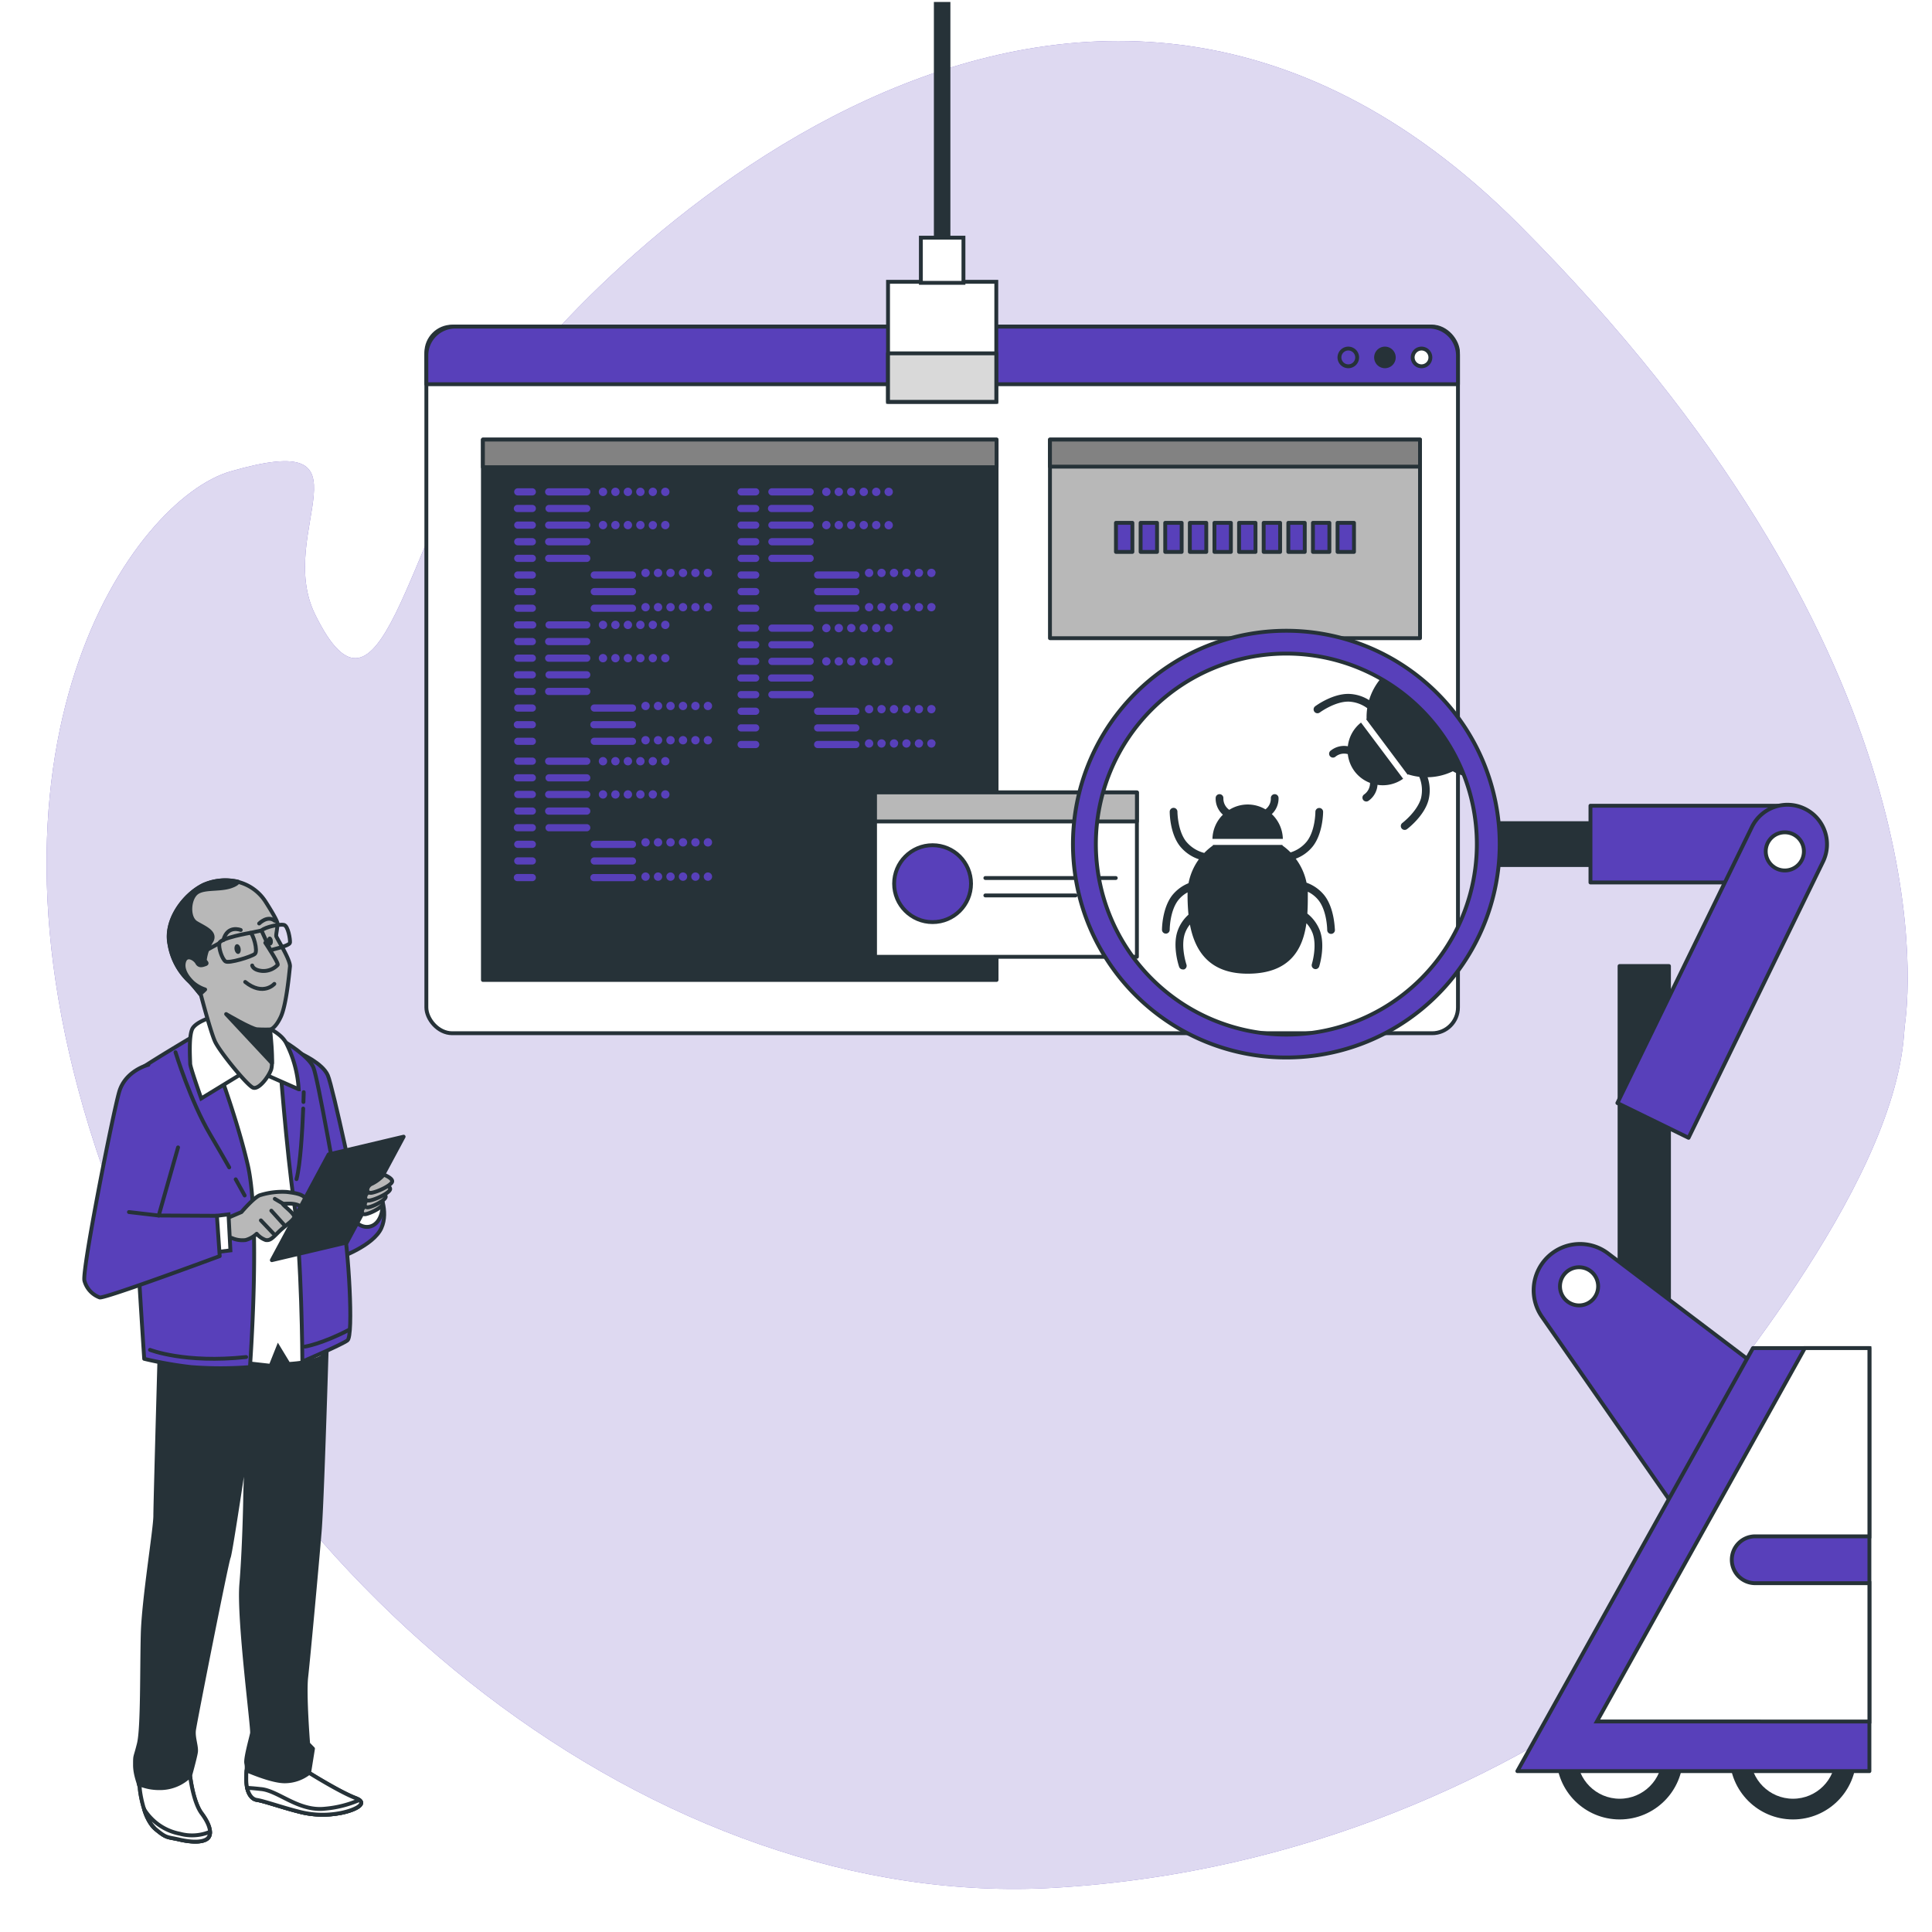 <svg xmlns="http://www.w3.org/2000/svg" xmlns:xlink="http://www.w3.org/1999/xlink" xmlns:svgjs="http://svgjs.com/svgjs" class="animated" id="freepik_stories-software-tester" viewBox="0 0 500 500"><style>svg#freepik_stories-software-tester:not(.animated) .animable {opacity: 0;}svg#freepik_stories-software-tester.animated #freepik--background-simple--inject-236 {animation: 1s 1 forwards cubic-bezier(.36,-0.01,.5,1.38) fadeIn;animation-delay: 0s;}svg#freepik_stories-software-tester.animated #freepik--Devices--inject-236 {animation: 1s 1 forwards cubic-bezier(.36,-0.01,.5,1.38) slideLeft;animation-delay: 0s;}svg#freepik_stories-software-tester.animated #freepik--Icon--inject-236 {animation: 1s 1 forwards cubic-bezier(.36,-0.01,.5,1.38) slideUp;animation-delay: 0s;}svg#freepik_stories-software-tester.animated #freepik--Sign--inject-236 {animation: 1s 1 forwards cubic-bezier(.36,-0.01,.5,1.38) slideUp;animation-delay: 0s;}svg#freepik_stories-software-tester.animated #freepik--Gears--inject-236 {animation: 1s 1 forwards cubic-bezier(.36,-0.01,.5,1.38) slideRight;animation-delay: 0s;}svg#freepik_stories-software-tester.animated #freepik--Tab--inject-236 {animation: 1s 1 forwards cubic-bezier(.36,-0.01,.5,1.38) slideRight;animation-delay: 0s;}svg#freepik_stories-software-tester.animated #freepik--robot-arm--inject-236 {animation: 1s 1 forwards cubic-bezier(.36,-0.01,.5,1.38) slideDown;animation-delay: 0s;}svg#freepik_stories-software-tester.animated #freepik--Character--inject-236 {animation: 1s 1 forwards cubic-bezier(.36,-0.01,.5,1.38) slideDown;animation-delay: 0s;}            @keyframes fadeIn {                0% {                    opacity: 0;                }                100% {                    opacity: 1;                }            }                    @keyframes slideLeft {                0% {                    opacity: 0;                    transform: translateX(-30px);                }                100% {                    opacity: 1;                    transform: translateX(0);                }            }                    @keyframes slideUp {                0% {                    opacity: 0;                    transform: translateY(30px);                }                100% {                    opacity: 1;                    transform: inherit;                }            }                    @keyframes slideRight {                0% {                    opacity: 0;                    transform: translateX(30px);                }                100% {                    opacity: 1;                    transform: translateX(0);                }            }                    @keyframes slideDown {                0% {                    opacity: 0;                    transform: translateY(-30px);                }                100% {                    opacity: 1;                    transform: translateY(0);                }            }        .animator-hidden { display: none; }</style><g id="freepik--background-simple--inject-236" class="animable" style="transform-origin: 252.878px 249.734px;"><path d="M492.76,267.79c.08-1.08.16-2.15.3-3.22,1.5-11.49,8.49-97.87-100-206.5C276.42-58.69,149,72.45,127,106.73S98.54,193.64,81.55,159C71,137.59,98.42,110.78,59.64,122c-24.89,7.18-71.11,70.78-33.22,180S170.73,494.63,273,488.55c131.51-7.82,209-103.19,202.8-110.28s-55.13,14.06-44.37-.68C442,363.09,489.67,308.33,492.76,267.79Z" style="fill: #5840BA; transform-origin: 252.878px 249.734px;" id="ela29djfo0jps" class="animable"></path><g id="elop9yq9jvinn"><path d="M492.76,267.79c.08-1.08.16-2.15.3-3.22,1.5-11.49,8.49-97.87-100-206.5C276.42-58.69,149,72.45,127,106.73S98.54,193.64,81.55,159C71,137.59,98.42,110.78,59.64,122c-24.89,7.18-71.11,70.78-33.22,180S170.73,494.63,273,488.55c131.51-7.82,209-103.19,202.8-110.28s-55.13,14.06-44.37-.68C442,363.09,489.67,308.33,492.76,267.79Z" style="fill: rgb(255, 255, 255); opacity: 0.8; transform-origin: 252.878px 249.734px;" class="animable" id="el4fn82t5rww7"></path></g></g><g id="freepik--Devices--inject-236" class="animable animator-hidden" style="transform-origin: 249.815px 385.94px;"><path d="M53.53,368.83H425.65a12.6,12.6,0,0,1,12.6,12.6v22.91a0,0,0,0,1,0,0H40.93a0,0,0,0,1,0,0V381.43A12.6,12.6,0,0,1,53.53,368.83Z" style="fill: rgb(255, 255, 255); stroke: rgb(38, 50, 56); stroke-miterlimit: 10; transform-origin: 239.59px 386.585px;" id="eltiurnefoa2o" class="animable"></path><line x1="3.9" y1="462.76" x2="495.73" y2="462.76" style="fill: none; stroke: rgb(38, 50, 56); stroke-miterlimit: 10; transform-origin: 249.815px 462.76px;" id="elfiyso49low" class="animable"></line><path d="M335.73,378.09a3,3,0,1,1-3-3A3,3,0,0,1,335.73,378.09Z" style="fill: #5840BA; stroke: rgb(38, 50, 56); stroke-linecap: round; stroke-linejoin: round; transform-origin: 332.73px 378.09px;" id="el3gwipe5th2w" class="animable"></path><path d="M345.39,378.09a3,3,0,1,1-3-3A3,3,0,0,1,345.39,378.09Z" style="fill: rgb(255, 255, 255); stroke: rgb(38, 50, 56); stroke-miterlimit: 10; transform-origin: 342.39px 378.09px;" id="el9k5g3i5hddg" class="animable"></path><path d="M355.05,378.09a3,3,0,1,1-3-3A3,3,0,0,1,355.05,378.09Z" style="fill: #5840BA; stroke: rgb(38, 50, 56); stroke-linecap: round; stroke-linejoin: round; transform-origin: 352.05px 378.09px;" id="elj9uekrcoyup" class="animable"></path><path d="M364.71,378.09a3,3,0,1,1-3-3A3,3,0,0,1,364.71,378.09Z" style="fill: rgb(38, 50, 56); stroke: rgb(38, 50, 56); stroke-linecap: round; stroke-linejoin: round; transform-origin: 361.71px 378.09px;" id="elu2mvccohove" class="animable"></path><path d="M407.17,378.09a3,3,0,1,1-3-3A3,3,0,0,1,407.17,378.09Z" style="fill: #5840BA; stroke: rgb(38, 50, 56); stroke-linecap: round; stroke-linejoin: round; transform-origin: 404.17px 378.09px;" id="ela5mu9vxk4ma" class="animable"></path><path d="M416.83,378.09a3,3,0,1,1-3-3A3,3,0,0,1,416.83,378.09Z" style="fill: rgb(38, 50, 56); stroke: rgb(38, 50, 56); stroke-linecap: round; stroke-linejoin: round; transform-origin: 413.83px 378.09px;" id="el6k4tax8pgf" class="animable"></path><path d="M407.17,387.05a3,3,0,1,1-3-3A3,3,0,0,1,407.17,387.05Z" style="fill: #5840BA; stroke: rgb(38, 50, 56); stroke-linecap: round; stroke-linejoin: round; transform-origin: 404.17px 387.05px;" id="elk59oq8xw7p" class="animable"></path><path d="M416.83,387.05a3,3,0,1,1-3-3A3,3,0,0,1,416.83,387.05Z" style="fill: rgb(38, 50, 56); stroke: rgb(38, 50, 56); stroke-linecap: round; stroke-linejoin: round; transform-origin: 413.83px 387.05px;" id="elal3vgj0bxv5" class="animable"></path><path d="M92,378.09a3,3,0,1,1-3-3A3,3,0,0,1,92,378.09Z" style="fill: #5840BA; stroke: rgb(38, 50, 56); stroke-linecap: round; stroke-linejoin: round; transform-origin: 89px 378.09px;" id="elsrlnz400rkj" class="animable"></path><path d="M101.68,378.09a3,3,0,1,1-3-3A3,3,0,0,1,101.68,378.09Z" style="fill: rgb(38, 50, 56); stroke: rgb(38, 50, 56); stroke-linecap: round; stroke-linejoin: round; transform-origin: 98.68px 378.09px;" id="elmn2kudfv8wa" class="animable"></path><path d="M92,387.05a3,3,0,1,1-3-3A3,3,0,0,1,92,387.05Z" style="fill: #5840BA; stroke: rgb(38, 50, 56); stroke-linecap: round; stroke-linejoin: round; transform-origin: 89px 387.05px;" id="elw0z51rit4dp" class="animable"></path><path d="M101.68,387.05a3,3,0,1,1-3-3A3,3,0,0,1,101.68,387.05Z" style="fill: rgb(38, 50, 56); stroke: rgb(38, 50, 56); stroke-linecap: round; stroke-linejoin: round; transform-origin: 98.68px 387.05px;" id="el6mk8750w1mp" class="animable"></path><rect x="380.45" y="371.19" width="4.42" height="19.88" style="fill: rgb(255, 255, 255); stroke: rgb(38, 50, 56); stroke-miterlimit: 10; transform-origin: 382.66px 381.13px;" id="el2xttv0of7w9" class="animable"></rect><rect x="380.66" y="378.7" width="4.15" height="5.82" style="fill: rgb(38, 50, 56); stroke: rgb(38, 50, 56); stroke-linecap: round; stroke-linejoin: round; transform-origin: 382.735px 381.61px;" id="el7rntssei1y3" class="animable"></rect><rect x="387.09" y="371.19" width="4.42" height="19.88" style="fill: rgb(255, 255, 255); stroke: rgb(38, 50, 56); stroke-miterlimit: 10; transform-origin: 389.3px 381.13px;" id="elsmt4cdz79j" class="animable"></rect><rect x="387.31" y="374.34" width="4.15" height="5.82" style="fill: rgb(38, 50, 56); stroke: rgb(38, 50, 56); stroke-linecap: round; stroke-linejoin: round; transform-origin: 389.385px 377.25px;" id="eln7lgvuy5wzn" class="animable"></rect><rect x="393.74" y="371.19" width="4.42" height="19.88" style="fill: rgb(255, 255, 255); stroke: rgb(38, 50, 56); stroke-miterlimit: 10; transform-origin: 395.95px 381.13px;" id="elxdbwbl7mblg" class="animable"></rect><rect x="393.95" y="381.82" width="4.15" height="5.82" style="fill: rgb(38, 50, 56); stroke: rgb(38, 50, 56); stroke-linecap: round; stroke-linejoin: round; transform-origin: 396.025px 384.73px;" id="elhiujkj798b4" class="animable"></rect><path d="M172.44,352.75H306.75a12.6,12.6,0,0,1,12.6,12.6v22.91a0,0,0,0,1,0,0H159.84a0,0,0,0,1,0,0V365.35A12.6,12.6,0,0,1,172.44,352.75Z" style="fill: rgb(255, 255, 255); stroke: rgb(38, 50, 56); stroke-miterlimit: 10; transform-origin: 239.595px 370.505px;" id="elbsbubmsnee5" class="animable"></path><path d="M177.48,379.72a3,3,0,1,1-3-3A3,3,0,0,1,177.48,379.72Z" style="fill: rgb(255, 255, 255); stroke: rgb(38, 50, 56); stroke-miterlimit: 10; transform-origin: 174.48px 379.72px;" id="el1aqo0ldds1q" class="animable"></path><path d="M311.54,367.15a6.24,6.24,0,1,0-6.23,6.23A6.23,6.23,0,0,0,311.54,367.15Z" style="fill: rgb(38, 50, 56); transform-origin: 305.3px 367.14px;" id="elg9olcb74wj4" class="animable"></path><line x1="305.37" y1="357.98" x2="305.37" y2="359.84" style="fill: none; stroke: rgb(38, 50, 56); stroke-miterlimit: 10; stroke-width: 0.5px; transform-origin: 305.37px 358.91px;" id="elub8k10n67rq" class="animable"></line><line x1="305.37" y1="374.45" x2="305.37" y2="376.31" style="fill: none; stroke: rgb(38, 50, 56); stroke-miterlimit: 10; stroke-width: 0.5px; transform-origin: 305.37px 375.38px;" id="el80pa4kr1bho" class="animable"></line><line x1="296.2" y1="367.15" x2="298.07" y2="367.15" style="fill: none; stroke: rgb(38, 50, 56); stroke-miterlimit: 10; stroke-width: 0.5px; transform-origin: 297.135px 367.15px;" id="eld1ujbvf7jll" class="animable"></line><line x1="312.68" y1="367.15" x2="314.54" y2="367.15" style="fill: none; stroke: rgb(38, 50, 56); stroke-miterlimit: 10; stroke-width: 0.5px; transform-origin: 313.61px 367.15px;" id="elgmh1tkosgc" class="animable"></line><line x1="311.85" y1="360.66" x2="310.54" y2="361.98" style="fill: none; stroke: rgb(38, 50, 56); stroke-miterlimit: 10; stroke-width: 0.5px; transform-origin: 311.195px 361.32px;" id="elxis8jlri10l" class="animable"></line><line x1="300.21" y1="372.31" x2="298.89" y2="373.63" style="fill: none; stroke: rgb(38, 50, 56); stroke-miterlimit: 10; stroke-width: 0.5px; transform-origin: 299.55px 372.97px;" id="eltgk5ph9g1r" class="animable"></line><line x1="298.89" y1="360.66" x2="300.21" y2="361.98" style="fill: none; stroke: rgb(38, 50, 56); stroke-miterlimit: 10; stroke-width: 0.5px; transform-origin: 299.55px 361.32px;" id="elk7o0e0qsz1" class="animable"></line><line x1="310.54" y1="372.31" x2="311.85" y2="373.63" style="fill: none; stroke: rgb(38, 50, 56); stroke-miterlimit: 10; stroke-width: 0.5px; transform-origin: 311.195px 372.97px;" id="el7phlhsyzomi" class="animable"></line><rect x="167.83" y="364.09" width="13.53" height="9.62" style="fill: #5840BA; stroke: rgb(38, 50, 56); stroke-linecap: round; stroke-linejoin: round; transform-origin: 174.595px 368.9px;" id="elu8rzzevdn2" class="animable"></rect><rect x="189.03" y="309.12" width="101.12" height="72.83" style="fill: rgb(38, 50, 56); stroke: rgb(38, 50, 56); stroke-miterlimit: 10; transform-origin: 239.59px 345.535px;" id="el682fhid5j3a" class="animable"></rect><rect x="194.69" y="314.5" width="89.8" height="62.06" style="fill: #5840BA; stroke: rgb(38, 50, 56); stroke-linecap: round; stroke-linejoin: round; transform-origin: 239.59px 345.53px;" id="ells8stu2er5" class="animable"></rect><rect x="203.61" y="354.04" width="74.41" height="4.07" style="fill: rgb(255, 255, 255); stroke: rgb(38, 50, 56); stroke-miterlimit: 10; transform-origin: 240.815px 356.075px;" id="elxza9kdqbgp" class="animable"></rect><rect x="203.61" y="354.04" width="40.72" height="4.07" style="fill: rgb(38, 50, 56); transform-origin: 223.97px 356.075px;" id="el8gluiqy3koa" class="animable"></rect><polygon points="261.4 374.05 217.79 374.05 212.34 389.43 266.85 389.43 261.4 374.05" style="fill: rgb(255, 255, 255); stroke: rgb(38, 50, 56); stroke-linecap: round; stroke-linejoin: round; transform-origin: 239.595px 381.74px;" id="elh5wlr4qfm6n" class="animable"></polygon><rect x="17.68" y="393.29" width="444.06" height="69.47" style="fill: rgb(138, 138, 138); stroke: rgb(38, 50, 56); stroke-linecap: round; stroke-linejoin: round; transform-origin: 239.71px 428.025px;" id="elyfvyx3dm9l" class="animable"></rect><polygon points="17.68 393.29 132.05 454.9 352.39 454.9 461.74 393.29 17.68 393.29" style="fill: rgb(184, 184, 184); stroke: rgb(38, 50, 56); stroke-linecap: round; stroke-linejoin: round; transform-origin: 239.71px 424.095px;" id="el37plnnriwlr" class="animable"></polygon><path d="M107.78,387.06v36.11h56.76a12.29,12.29,0,0,0,10.32-5.62l6.42-10a12.28,12.28,0,0,1,10.33-5.63h96a12.28,12.28,0,0,1,10.33,5.63l6.42,10a12.29,12.29,0,0,0,10.32,5.62h56.76V387.06Z" style="fill: rgb(255, 255, 255); stroke: rgb(38, 50, 56); stroke-miterlimit: 10; transform-origin: 239.61px 405.115px;" id="elwzenvggetm" class="animable"></path><rect x="107.78" y="387.06" width="263.63" height="11.86" style="fill: rgb(38, 50, 56); stroke: rgb(38, 50, 56); stroke-miterlimit: 10; transform-origin: 239.595px 392.99px;" id="elvd2ntrtz5bq" class="animable"></rect><rect x="104.08" y="387.06" width="271.02" height="8.13" rx="3.07" style="fill: rgb(255, 255, 255); stroke: rgb(38, 50, 56); stroke-miterlimit: 10; transform-origin: 239.59px 391.125px;" id="elp6vx4kusv4n" class="animable"></rect><polygon points="124.92 440.53 110.8 440.53 107.78 423.17 127.94 423.17 124.92 440.53" style="fill: rgb(255, 255, 255); stroke: rgb(38, 50, 56); stroke-miterlimit: 10; transform-origin: 117.86px 431.85px;" id="elpq0zyzq2l2g" class="animable"></polygon><polygon points="368.33 440.53 354.21 440.53 351.19 423.17 371.35 423.17 368.33 440.53" style="fill: rgb(255, 255, 255); stroke: rgb(38, 50, 56); stroke-miterlimit: 10; transform-origin: 361.27px 431.85px;" id="elv4qszrj25k" class="animable"></polygon><rect x="115.06" y="401.79" width="50.89" height="14.2" rx="1.86" style="fill: rgb(38, 50, 56); stroke: rgb(38, 50, 56); stroke-miterlimit: 10; transform-origin: 140.505px 408.89px;" id="elygj0u7xite" class="animable"></rect><rect x="312.63" y="401.79" width="50.89" height="14.2" rx="1.86" style="fill: rgb(38, 50, 56); stroke: rgb(38, 50, 56); stroke-miterlimit: 10; transform-origin: 338.075px 408.89px;" id="elsjerddcvj7p" class="animable"></rect><rect x="113.85" y="372.73" width="22.68" height="2.79" rx="1.39" style="fill: rgb(38, 50, 56); stroke: rgb(38, 50, 56); stroke-linecap: round; stroke-linejoin: round; transform-origin: 125.19px 374.125px;" id="elzg1ldsoskv" class="animable"></rect><path d="M135.14,382.08H115.25a1.4,1.4,0,0,1-1.4-1.39h0a1.4,1.4,0,0,1,1.4-1.4h19.89a1.4,1.4,0,0,1,1.39,1.4h0A1.39,1.39,0,0,1,135.14,382.08Z" style="fill: rgb(38, 50, 56); stroke: rgb(38, 50, 56); stroke-linecap: round; stroke-linejoin: round; transform-origin: 125.19px 380.685px;" id="el3zx5lu8fkq3" class="animable"></path><path d="M212.83,345V333.24h-2.14v-2.1h7.08v2.1h-2.11V345Z" style="fill: rgb(38, 50, 56); transform-origin: 214.23px 338.07px;" id="elx6n9996siq" class="animable"></path><path d="M219,345V331.14h6v1.95h-3.22v3.67h2.48v2h-2.48v4.34h3.25V345Z" style="fill: rgb(38, 50, 56); transform-origin: 222.015px 338.07px;" id="elxtu1cjtl20k" class="animable"></path><path d="M230.09,345.17a4.32,4.32,0,0,1-2.14-.47,2.94,2.94,0,0,1-1.29-1.42,6.41,6.41,0,0,1-.5-2.42l2.42-.41a8.26,8.26,0,0,0,.18,1.43,1.8,1.8,0,0,0,.45.86,1.06,1.06,0,0,0,.74.28.8.8,0,0,0,.74-.34,1.57,1.57,0,0,0,.2-.79,2.45,2.45,0,0,0-.42-1.46,7.41,7.41,0,0,0-1.1-1.19L227.93,338a5.62,5.62,0,0,1-1.25-1.47,3.79,3.79,0,0,1-.49-2,3.38,3.38,0,0,1,1-2.63,3.91,3.91,0,0,1,2.74-.91,3.69,3.69,0,0,1,1.71.34,2.59,2.59,0,0,1,1,.92,3.87,3.87,0,0,1,.51,1.24,7.83,7.83,0,0,1,.18,1.34l-2.41.36a10.41,10.41,0,0,0-.11-1.11,1.52,1.52,0,0,0-.31-.75.85.85,0,0,0-.69-.27.82.82,0,0,0-.74.37,1.43,1.43,0,0,0-.24.81,2,2,0,0,0,.34,1.2,5.36,5.36,0,0,0,.91,1l1.4,1.24a8.15,8.15,0,0,1,1.5,1.71,4.38,4.38,0,0,1,.62,2.39,3.59,3.59,0,0,1-.44,1.76,3.26,3.26,0,0,1-1.24,1.23A3.86,3.86,0,0,1,230.09,345.17Z" style="fill: rgb(38, 50, 56); transform-origin: 229.881px 338.079px;" id="elaa2n0ebzym" class="animable"></path><path d="M236.43,345V333.24h-2.14v-2.1h7.08v2.1h-2.11V345Z" style="fill: rgb(38, 50, 56); transform-origin: 237.83px 338.07px;" id="elxw494yxjmg" class="animable"></path><path d="M242.65,345V331.14h2.8V345Z" style="fill: rgb(38, 50, 56); transform-origin: 244.05px 338.07px;" id="eluzydaub2nfc" class="animable"></path><path d="M247.57,345V331.14h2l3.08,7.21v-7.21h2.33V345h-1.88L250,337.33V345Z" style="fill: rgb(38, 50, 56); transform-origin: 251.275px 338.07px;" id="ellom4l8gpcg8" class="animable"></path><path d="M260.57,345.19a3.77,3.77,0,0,1-2.22-.59,3.25,3.25,0,0,1-1.17-1.68,8.29,8.29,0,0,1-.35-2.52v-4.63a8.11,8.11,0,0,1,.36-2.56,3.07,3.07,0,0,1,1.26-1.66,4.41,4.41,0,0,1,2.43-.58,4.72,4.72,0,0,1,2.35.5,2.78,2.78,0,0,1,1.24,1.4,5.58,5.58,0,0,1,.38,2.15v.8H262.1v-1a6.78,6.78,0,0,0-.07-1,1.12,1.12,0,0,0-.32-.65,1.1,1.1,0,0,0-.79-.24,1,1,0,0,0-.82.29,1.44,1.44,0,0,0-.33.74,7.25,7.25,0,0,0-.07,1v6.13a4.61,4.61,0,0,0,.11,1,1.26,1.26,0,0,0,.38.72,1.18,1.18,0,0,0,.81.26,1.1,1.1,0,0,0,.82-.28,1.37,1.37,0,0,0,.4-.74,4.32,4.32,0,0,0,.12-1.07v-1.47H261v-1.71h3.9V345H263l-.18-1.24a2.46,2.46,0,0,1-.82,1A2.4,2.4,0,0,1,260.57,345.19Z" style="fill: rgb(38, 50, 56); transform-origin: 260.864px 338.079px;" id="eltw8ma8ksbkf" class="animable"></path><path d="M266.57,345v-2.51H269V345Z" style="fill: rgb(38, 50, 56); transform-origin: 267.785px 343.745px;" id="elwaqcbxs2nbp" class="animable"></path><path d="M270.54,345v-2.51H273V345Z" style="fill: rgb(38, 50, 56); transform-origin: 271.77px 343.745px;" id="el7tsowyw8s4j" class="animable"></path><path d="M274.5,345v-2.51H277V345Z" style="fill: rgb(38, 50, 56); transform-origin: 275.75px 343.745px;" id="el0t64lvc9qu3" class="animable"></path></g><g id="freepik--Icon--inject-236" class="animable animator-hidden" style="transform-origin: 340.91px 304.585px;"><path d="M330.79,320l-11.91-8.41v-4.45l11.91-8.5v4.5l-8.53,6.2,8.53,6.21Z" style="fill: rgb(38, 50, 56); transform-origin: 324.835px 309.32px;" id="el0xn2m57eh8ls" class="animable"></path><path d="M334.42,321.45l9.07-33.73h3.88l-9.12,33.73Z" style="fill: rgb(38, 50, 56); transform-origin: 340.895px 304.585px;" id="eladig15ec3r8" class="animable"></path><path d="M351,320V315.5l8.58-6.25L351,303.09v-4.5L362.94,307v4.46Z" style="fill: rgb(38, 50, 56); transform-origin: 356.97px 309.295px;" id="eluhwh5im6jf7" class="animable"></path></g><g id="freepik--Sign--inject-236" class="animable animator-hidden" style="transform-origin: 427.721px 133.544px;"><path d="M426.35,107l-29.73,51.49a1.59,1.59,0,0,0,1.38,2.39h59.45a1.6,1.6,0,0,0,1.38-2.39L429.1,107A1.59,1.59,0,0,0,426.35,107Zm2.94,4.87,25.37,43.46a1.85,1.85,0,0,1-1.57,2.79H402.36a1.85,1.85,0,0,1-1.57-2.79l25.36-43.46A1.81,1.81,0,0,1,429.29,111.87Z" style="fill: #5840BA; stroke: rgb(38, 50, 56); stroke-linecap: round; stroke-linejoin: round; transform-origin: 427.721px 133.544px;" id="elzht9p8mv89" class="animable"></path><rect x="425.04" y="124.54" width="5.36" height="20.72" style="fill: #5840BA; stroke: rgb(38, 50, 56); stroke-linecap: round; stroke-linejoin: round; transform-origin: 427.72px 134.9px;" id="el5spo3bowvs4" class="animable"></rect><rect x="425.04" y="148.47" width="5.36" height="4.64" style="fill: #5840BA; stroke: rgb(38, 50, 56); stroke-linecap: round; stroke-linejoin: round; transform-origin: 427.72px 150.79px;" id="elh6k5ax2v7da" class="animable"></rect></g><g id="freepik--Gears--inject-236" class="animable animator-hidden" style="transform-origin: 91.05px 113.26px;"><path d="M154.26,86.5v-9l-11.55-1.8a29.9,29.9,0,0,0-4-10l7-9.58-6.37-6.37-9.44,6.9A30,30,0,0,0,120,52.36l-1.83-11.72h-9l-1.8,11.56a29.69,29.69,0,0,0-10,4l-9.58-7-6.37,6.37L88.25,65A29.58,29.58,0,0,0,84,75L72.28,76.77v9l11.55,1.8a29.9,29.9,0,0,0,4,10l-7,9.58,6.37,6.37,9.44-6.9a30,30,0,0,0,9.92,4.26l1.83,11.72h9l1.8-11.56a29.9,29.9,0,0,0,10-4l9.58,7,6.37-6.37-6.9-9.45a29.87,29.87,0,0,0,4.25-9.92Zm-41,15.78a20.65,20.65,0,1,1,20.65-20.65A20.64,20.64,0,0,1,113.27,102.28Z" style="fill: #5840BA; stroke: rgb(38, 50, 56); stroke-linecap: round; stroke-linejoin: round; transform-origin: 113.27px 81.62px;" id="elf78ryyi7em7" class="animable"></path><path d="M109.82,149.75v-9l-11.55-1.8a29.9,29.9,0,0,0-4-10l7-9.58L94.89,113l-9.45,6.9a30,30,0,0,0-9.92-4.25L73.7,103.9h-9l-1.8,11.55a30,30,0,0,0-10,4l-9.57-7-6.37,6.37,6.9,9.44a30,30,0,0,0-4.26,9.92L27.84,140v9l11.56,1.8a29.69,29.69,0,0,0,4,10l-7,9.58,6.37,6.37,9.45-6.9a29.78,29.78,0,0,0,9.92,4.25L64,185.88h9l1.8-11.55a29.9,29.9,0,0,0,10-4l9.58,7,6.37-6.37-6.9-9.44a30,30,0,0,0,4.26-9.92Zm-41,15.79a20.65,20.65,0,1,1,20.65-20.65A20.66,20.66,0,0,1,68.83,165.54Z" style="fill: rgb(38, 50, 56); stroke: rgb(38, 50, 56); stroke-linecap: round; stroke-linejoin: round; transform-origin: 68.83px 144.89px;" id="elb8xq6eik7vp" class="animable"></path></g><g id="freepik--Tab--inject-236" class="animable" style="transform-origin: 243.83px 134.205px;"><rect x="110.34" y="84.53" width="266.98" height="182.87" rx="6.68" style="fill: rgb(255, 255, 255); stroke: rgb(38, 50, 56); stroke-miterlimit: 10; transform-origin: 243.83px 175.965px;" id="elstlxhmh59t" class="animable"></rect><path d="M377.32,99.44V92a7.47,7.47,0,0,0-7.48-7.47h-252A7.46,7.46,0,0,0,110.34,92v7.44Z" style="fill: #5840BA; stroke: rgb(38, 50, 56); stroke-linecap: round; stroke-linejoin: round; transform-origin: 243.83px 91.985px;" id="elvpwambzph6" class="animable"></path><path d="M351.23,92.51a2.29,2.29,0,1,0-2.29,2.28A2.28,2.28,0,0,0,351.23,92.51Z" style="fill: #5840BA; stroke: rgb(38, 50, 56); stroke-linecap: round; stroke-linejoin: round; transform-origin: 348.94px 92.5px;" id="el8rrusgcn9um" class="animable"></path><path d="M360.71,92.51a2.29,2.29,0,1,0-2.29,2.28A2.29,2.29,0,0,0,360.71,92.51Z" style="fill: rgb(38, 50, 56); stroke: rgb(38, 50, 56); stroke-linecap: round; stroke-linejoin: round; transform-origin: 358.42px 92.5px;" id="eln4bbppu9cj" class="animable"></path><path d="M370.18,92.51a2.29,2.29,0,1,0-2.29,2.28A2.28,2.28,0,0,0,370.18,92.51Z" style="fill: rgb(255, 255, 255); stroke: rgb(38, 50, 56); stroke-miterlimit: 10; transform-origin: 367.89px 92.5px;" id="elnkuvnbcaig" class="animable"></path><rect x="124.98" y="113.77" width="132.93" height="139.84" style="fill: rgb(38, 50, 56); stroke: rgb(38, 50, 56); stroke-linecap: round; stroke-linejoin: round; transform-origin: 191.445px 183.69px;" id="el6jud6a7ofwa" class="animable"></rect><rect x="124.98" y="113.77" width="132.93" height="7.14" style="fill: rgb(130, 130, 130); stroke: rgb(38, 50, 56); stroke-linecap: round; stroke-linejoin: round; transform-origin: 191.445px 117.34px;" id="elq59qx4shxyk" class="animable"></rect><path d="M137.76,128.22H134a.93.93,0,0,1,0-1.86h3.76a.93.93,0,0,1,0,1.86Zm.93,3.37a.92.92,0,0,0-.93-.92H134a.93.93,0,1,0,0,1.85h3.76A.92.92,0,0,0,138.69,131.59Zm0,4.31a.92.92,0,0,0-.93-.93H134a.93.93,0,0,0,0,1.86h3.76A.93.93,0,0,0,138.69,135.9Zm0,4.3a.93.93,0,0,0-.93-.93H134a.93.93,0,0,0,0,1.86h3.76A.93.93,0,0,0,138.69,140.2Zm0,4.3a.93.93,0,0,0-.93-.93H134a.93.93,0,0,0,0,1.86h3.76A.92.92,0,0,0,138.69,144.5Zm0,4.31a.92.92,0,0,0-.93-.93H134a.93.93,0,0,0,0,1.86h3.76A.93.93,0,0,0,138.69,148.81Zm0,4.3a.93.93,0,0,0-.93-.93H134a.93.93,0,1,0,0,1.86h3.76A.93.93,0,0,0,138.69,153.11Zm0,4.3a.93.93,0,0,0-.93-.93H134a.93.93,0,0,0,0,1.86h3.76A.92.92,0,0,0,138.69,157.41Zm14.09-30.12a.93.93,0,0,0-.93-.93H142a.93.93,0,0,0,0,1.86h9.89A.93.93,0,0,0,152.78,127.29Zm0,4.3a.93.93,0,0,0-.93-.92H142a.93.93,0,0,0,0,1.85h9.89A.93.93,0,0,0,152.78,131.59Zm0,4.31a.93.93,0,0,0-.93-.93H142a.93.93,0,0,0,0,1.86h9.89A.93.93,0,0,0,152.78,135.9Zm0,4.3a.93.93,0,0,0-.93-.93H142a.93.93,0,0,0,0,1.86h9.89A.93.93,0,0,0,152.78,140.2Zm0,4.3a.93.93,0,0,0-.93-.93H142a.93.93,0,0,0,0,1.86h9.89A.93.93,0,0,0,152.78,144.5Zm11.83,4.31a.92.92,0,0,0-.93-.93H153.8a.93.93,0,0,0,0,1.86h9.88A.93.93,0,0,0,164.61,148.81Zm0,4.3a.93.93,0,0,0-.93-.93H153.8a.93.93,0,1,0,0,1.86h9.88A.93.93,0,0,0,164.61,153.11Zm0,4.3a.93.93,0,0,0-.93-.93H153.8a.93.93,0,0,0,0,1.86h9.88A.92.92,0,0,0,164.61,157.41Zm-7.48-30.12a1.08,1.08,0,1,0-1.08,1.08A1.07,1.07,0,0,0,157.13,127.29Zm3.22,0a1.08,1.08,0,1,0-1.07,1.08A1.07,1.07,0,0,0,160.35,127.29Zm3.23,0a1.08,1.08,0,1,0-1.07,1.08A1.07,1.07,0,0,0,163.58,127.29Zm3.23,0a1.08,1.08,0,1,0-1.08,1.08A1.07,1.07,0,0,0,166.81,127.29Zm3.23,0a1.08,1.08,0,1,0-1.08,1.08A1.08,1.08,0,0,0,170,127.29Zm3.22,0a1.08,1.08,0,1,0-1.07,1.08A1.07,1.07,0,0,0,173.26,127.29Zm-16.13,8.61a1.08,1.08,0,1,0-1.08,1.07A1.08,1.08,0,0,0,157.13,135.9Zm3.22,0a1.08,1.08,0,1,0-1.07,1.07A1.07,1.07,0,0,0,160.35,135.9Zm3.23,0a1.08,1.08,0,1,0-1.07,1.07A1.07,1.07,0,0,0,163.58,135.9Zm3.23,0a1.08,1.08,0,1,0-1.08,1.07A1.08,1.08,0,0,0,166.81,135.9Zm3.23,0A1.08,1.08,0,1,0,169,137,1.08,1.08,0,0,0,170,135.9Zm3.22,0a1.08,1.08,0,1,0-1.07,1.07A1.07,1.07,0,0,0,173.26,135.9Zm-5.11,12.37a1.08,1.08,0,1,0-1.07,1.08A1.08,1.08,0,0,0,168.15,148.27Zm3.23,0a1.08,1.08,0,1,0-1.07,1.08A1.08,1.08,0,0,0,171.38,148.27Zm3.23,0a1.08,1.08,0,1,0-1.08,1.08A1.08,1.08,0,0,0,174.61,148.27Zm3.23,0a1.08,1.08,0,1,0-1.08,1.08A1.09,1.09,0,0,0,177.84,148.27Zm3.22,0a1.08,1.08,0,1,0-1.07,1.08A1.08,1.08,0,0,0,181.06,148.27Zm3.23,0a1.08,1.08,0,1,0-1.08,1.08A1.08,1.08,0,0,0,184.29,148.27Zm-16.14,8.87a1.08,1.08,0,1,0-1.07,1.08A1.07,1.07,0,0,0,168.15,157.14Zm3.23,0a1.08,1.08,0,1,0-1.07,1.08A1.07,1.07,0,0,0,171.38,157.14Zm3.23,0a1.08,1.08,0,1,0-1.08,1.08A1.07,1.07,0,0,0,174.61,157.14Zm3.23,0a1.08,1.08,0,1,0-1.08,1.08A1.08,1.08,0,0,0,177.84,157.14Zm3.22,0a1.08,1.08,0,1,0-1.07,1.08A1.07,1.07,0,0,0,181.06,157.14Zm3.23,0a1.08,1.08,0,1,0-1.08,1.08A1.07,1.07,0,0,0,184.29,157.14Z" style="fill: #5840BA; transform-origin: 158.632px 142.275px;" id="elx0ue9kd6x0m" class="animable"></path><path d="M137.76,162.65H134a.93.93,0,1,1,0-1.85h3.76a.93.93,0,1,1,0,1.85Zm.93,3.38a.93.93,0,0,0-.93-.93H134a.93.93,0,0,0,0,1.86h3.76A.93.93,0,0,0,138.69,166Zm0,4.3a.93.93,0,0,0-.93-.93H134a.93.93,0,1,0,0,1.86h3.76A.92.92,0,0,0,138.69,170.33Zm0,4.31a.92.92,0,0,0-.93-.93H134a.93.93,0,1,0,0,1.85h3.76A.92.92,0,0,0,138.69,174.64Zm0,4.3a.92.92,0,0,0-.93-.93H134a.93.93,0,0,0,0,1.86h3.76A.93.93,0,0,0,138.69,178.94Zm0,4.3a.93.93,0,0,0-.93-.93H134a.93.93,0,1,0,0,1.86h3.76A.92.92,0,0,0,138.69,183.24Zm0,4.31a.92.92,0,0,0-.93-.93H134a.93.93,0,1,0,0,1.85h3.76A.92.92,0,0,0,138.69,187.55Zm0,4.3a.92.92,0,0,0-.93-.93H134a.93.93,0,0,0,0,1.86h3.76A.93.93,0,0,0,138.69,191.85Zm14.09-30.12a.93.93,0,0,0-.93-.93H142a.93.93,0,0,0,0,1.85h9.89A.93.93,0,0,0,152.78,161.73Zm0,4.3a.93.93,0,0,0-.93-.93H142a.93.93,0,0,0,0,1.86h9.89A.93.93,0,0,0,152.78,166Zm0,4.3a.93.93,0,0,0-.93-.93H142a.93.93,0,0,0,0,1.86h9.89A.93.93,0,0,0,152.78,170.33Zm0,4.31a.93.93,0,0,0-.93-.93H142a.93.93,0,0,0,0,1.85h9.89A.93.93,0,0,0,152.78,174.64Zm0,4.3a.93.93,0,0,0-.93-.93H142a.93.93,0,0,0,0,1.86h9.89A.93.93,0,0,0,152.78,178.94Zm11.83,4.3a.93.93,0,0,0-.93-.93H153.8a.93.93,0,1,0,0,1.86h9.88A.92.92,0,0,0,164.61,183.24Zm0,4.31a.92.92,0,0,0-.93-.93H153.8a.93.93,0,1,0,0,1.85h9.88A.92.92,0,0,0,164.61,187.55Zm0,4.3a.92.92,0,0,0-.93-.93H153.8a.93.93,0,0,0,0,1.86h9.88A.93.93,0,0,0,164.61,191.85Zm-7.48-30.12a1.08,1.08,0,1,0-1.08,1.07A1.08,1.08,0,0,0,157.13,161.73Zm3.22,0a1.08,1.08,0,1,0-1.07,1.07A1.07,1.07,0,0,0,160.35,161.73Zm3.23,0a1.08,1.08,0,1,0-1.07,1.07A1.07,1.07,0,0,0,163.58,161.73Zm3.23,0a1.08,1.08,0,1,0-1.08,1.07A1.08,1.08,0,0,0,166.81,161.73Zm3.23,0A1.08,1.08,0,1,0,169,162.8,1.08,1.08,0,0,0,170,161.73Zm3.22,0a1.08,1.08,0,1,0-1.07,1.07A1.07,1.07,0,0,0,173.26,161.73Zm-16.13,8.6a1.08,1.08,0,1,0-1.08,1.08A1.07,1.07,0,0,0,157.13,170.33Zm3.22,0a1.08,1.08,0,1,0-1.07,1.08A1.07,1.07,0,0,0,160.35,170.33Zm3.23,0a1.08,1.08,0,1,0-1.07,1.08A1.07,1.07,0,0,0,163.58,170.33Zm3.23,0a1.08,1.08,0,1,0-1.08,1.08A1.07,1.07,0,0,0,166.81,170.33Zm3.23,0a1.08,1.08,0,1,0-1.08,1.08A1.08,1.08,0,0,0,170,170.33Zm3.22,0a1.08,1.08,0,1,0-1.07,1.08A1.07,1.07,0,0,0,173.26,170.33Zm-5.11,12.37a1.08,1.08,0,1,0-1.07,1.08A1.07,1.07,0,0,0,168.15,182.7Zm3.23,0a1.08,1.08,0,1,0-1.07,1.08A1.07,1.07,0,0,0,171.38,182.7Zm3.23,0a1.08,1.08,0,1,0-1.08,1.08A1.07,1.07,0,0,0,174.61,182.7Zm3.23,0a1.08,1.08,0,1,0-1.08,1.08A1.08,1.08,0,0,0,177.84,182.7Zm3.22,0a1.08,1.08,0,1,0-1.07,1.08A1.07,1.07,0,0,0,181.06,182.7Zm3.23,0a1.08,1.08,0,1,0-1.08,1.08A1.07,1.07,0,0,0,184.29,182.7Zm-16.14,8.88a1.08,1.08,0,1,0-1.07,1.07A1.07,1.07,0,0,0,168.15,191.58Zm3.23,0a1.08,1.08,0,1,0-1.07,1.07A1.07,1.07,0,0,0,171.38,191.58Zm3.23,0a1.08,1.08,0,1,0-1.08,1.07A1.08,1.08,0,0,0,174.61,191.58Zm3.23,0a1.08,1.08,0,1,0-1.08,1.07A1.08,1.08,0,0,0,177.84,191.58Zm3.22,0a1.08,1.08,0,1,0-1.07,1.07A1.07,1.07,0,0,0,181.06,191.58Zm3.23,0a1.08,1.08,0,1,0-1.08,1.07A1.08,1.08,0,0,0,184.29,191.58Z" style="fill: #5840BA; transform-origin: 158.632px 176.71px;" id="elhu5jhnnszfb" class="animable"></path><path d="M137.76,197.92H134a.93.93,0,1,1,0-1.86h3.76a.93.93,0,1,1,0,1.86Zm.93,3.37a.92.92,0,0,0-.93-.92H134a.93.93,0,1,0,0,1.85h3.76A.92.92,0,0,0,138.69,201.29Zm0,4.31a.92.92,0,0,0-.93-.93H134a.93.93,0,0,0,0,1.86h3.76A.93.93,0,0,0,138.69,205.6Zm0,4.3a.93.93,0,0,0-.93-.93H134a.93.93,0,0,0,0,1.86h3.76A.93.93,0,0,0,138.69,209.9Zm0,4.3a.92.92,0,0,0-.93-.92H134a.93.93,0,1,0,0,1.85h3.76A.92.92,0,0,0,138.69,214.2Zm0,4.31a.92.92,0,0,0-.93-.93H134a.93.93,0,0,0,0,1.86h3.76A.93.93,0,0,0,138.69,218.51Zm0,4.3a.93.93,0,0,0-.93-.93H134a.93.93,0,0,0,0,1.86h3.76A.93.93,0,0,0,138.69,222.81Zm0,4.3a.92.92,0,0,0-.93-.92H134a.93.93,0,1,0,0,1.85h3.76A.92.92,0,0,0,138.69,227.11ZM152.78,197a.93.93,0,0,0-.93-.93H142a.93.93,0,0,0,0,1.86h9.89A.93.93,0,0,0,152.78,197Zm0,4.3a.93.93,0,0,0-.93-.92H142a.93.93,0,0,0,0,1.85h9.89A.93.93,0,0,0,152.78,201.29Zm0,4.31a.93.93,0,0,0-.93-.93H142a.93.93,0,0,0,0,1.86h9.89A.93.93,0,0,0,152.78,205.6Zm0,4.3a.93.93,0,0,0-.93-.93H142a.93.93,0,0,0,0,1.86h9.89A.93.93,0,0,0,152.78,209.9Zm0,4.3a.93.93,0,0,0-.93-.92H142a.93.93,0,0,0,0,1.85h9.89A.93.93,0,0,0,152.78,214.2Zm11.83,4.31a.92.92,0,0,0-.93-.93H153.8a.93.93,0,0,0,0,1.86h9.88A.93.93,0,0,0,164.61,218.51Zm0,4.3a.93.93,0,0,0-.93-.93H153.8a.93.93,0,0,0,0,1.86h9.88A.93.93,0,0,0,164.61,222.81Zm0,4.3a.92.92,0,0,0-.93-.92H153.8a.93.93,0,1,0,0,1.85h9.88A.92.92,0,0,0,164.61,227.11ZM157.13,197a1.08,1.08,0,1,0-1.08,1.08A1.07,1.07,0,0,0,157.13,197Zm3.22,0a1.08,1.08,0,1,0-1.07,1.08A1.07,1.07,0,0,0,160.35,197Zm3.23,0a1.08,1.08,0,1,0-1.07,1.08A1.07,1.07,0,0,0,163.58,197Zm3.23,0a1.08,1.08,0,1,0-1.08,1.08A1.07,1.07,0,0,0,166.81,197Zm3.23,0a1.08,1.08,0,1,0-1.08,1.08A1.08,1.08,0,0,0,170,197Zm3.22,0a1.08,1.08,0,1,0-1.07,1.08A1.07,1.07,0,0,0,173.26,197Zm-16.13,8.61a1.08,1.08,0,1,0-1.08,1.07A1.08,1.08,0,0,0,157.13,205.6Zm3.22,0a1.08,1.08,0,1,0-1.07,1.07A1.07,1.07,0,0,0,160.35,205.6Zm3.23,0a1.08,1.08,0,1,0-1.07,1.07A1.07,1.07,0,0,0,163.58,205.6Zm3.23,0a1.08,1.08,0,1,0-1.08,1.07A1.08,1.08,0,0,0,166.81,205.6Zm3.23,0a1.08,1.08,0,1,0-1.08,1.07A1.08,1.08,0,0,0,170,205.6Zm3.22,0a1.08,1.08,0,1,0-1.07,1.07A1.07,1.07,0,0,0,173.26,205.6ZM168.15,218a1.08,1.08,0,1,0-1.07,1.08A1.08,1.08,0,0,0,168.15,218Zm3.23,0a1.08,1.08,0,1,0-1.07,1.08A1.08,1.08,0,0,0,171.38,218Zm3.23,0a1.08,1.08,0,1,0-1.08,1.08A1.08,1.08,0,0,0,174.61,218Zm3.23,0a1.08,1.08,0,1,0-1.08,1.08A1.09,1.09,0,0,0,177.84,218Zm3.22,0a1.08,1.08,0,1,0-1.07,1.08A1.08,1.08,0,0,0,181.06,218Zm3.23,0a1.08,1.08,0,1,0-1.08,1.08A1.08,1.08,0,0,0,184.29,218Zm-16.14,8.88a1.08,1.08,0,1,0-1.07,1.07A1.07,1.07,0,0,0,168.15,226.85Zm3.23,0a1.08,1.08,0,1,0-1.07,1.07A1.07,1.07,0,0,0,171.38,226.85Zm3.23,0a1.08,1.08,0,1,0-1.08,1.07A1.08,1.08,0,0,0,174.61,226.85Zm3.23,0a1.08,1.08,0,1,0-1.08,1.07A1.08,1.08,0,0,0,177.84,226.85Zm3.22,0a1.08,1.08,0,1,0-1.07,1.07A1.07,1.07,0,0,0,181.06,226.85Zm3.23,0a1.08,1.08,0,1,0-1.08,1.07A1.08,1.08,0,0,0,184.29,226.85Z" style="fill: #5840BA; transform-origin: 158.632px 211.988px;" id="elw8r2lc2t66" class="animable"></path><path d="M195.57,128.22h-3.76a.93.93,0,0,1,0-1.86h3.76a.93.93,0,1,1,0,1.86Zm.93,3.37a.93.93,0,0,0-.93-.92h-3.76a.93.93,0,1,0,0,1.85h3.76A.93.93,0,0,0,196.5,131.59Zm0,4.31a.93.93,0,0,0-.93-.93h-3.76a.93.93,0,0,0,0,1.86h3.76A.93.93,0,0,0,196.5,135.9Zm0,4.3a.93.93,0,0,0-.93-.93h-3.76a.93.93,0,0,0,0,1.86h3.76A.93.93,0,0,0,196.5,140.2Zm0,4.3a.93.93,0,0,0-.93-.93h-3.76a.93.93,0,0,0,0,1.86h3.76A.93.93,0,0,0,196.5,144.5Zm0,4.31a.93.93,0,0,0-.93-.93h-3.76a.93.93,0,0,0,0,1.86h3.76A.93.93,0,0,0,196.5,148.81Zm0,4.3a.93.93,0,0,0-.93-.93h-3.76a.93.93,0,1,0,0,1.86h3.76A.93.93,0,0,0,196.5,153.11Zm0,4.3a.93.93,0,0,0-.93-.93h-3.76a.93.93,0,0,0,0,1.86h3.76A.93.93,0,0,0,196.5,157.41Zm14.09-30.12a.93.93,0,0,0-.93-.93h-9.89a.93.93,0,0,0,0,1.86h9.89A.93.93,0,0,0,210.59,127.29Zm0,4.3a.93.93,0,0,0-.93-.92h-9.89a.93.93,0,1,0,0,1.85h9.89A.93.93,0,0,0,210.59,131.59Zm0,4.31a.93.93,0,0,0-.93-.93h-9.89a.93.93,0,0,0,0,1.86h9.89A.93.93,0,0,0,210.59,135.9Zm0,4.3a.93.93,0,0,0-.93-.93h-9.89a.93.93,0,0,0,0,1.86h9.89A.93.93,0,0,0,210.59,140.2Zm0,4.3a.93.93,0,0,0-.93-.93h-9.89a.93.93,0,1,0,0,1.86h9.89A.93.93,0,0,0,210.59,144.5Zm11.83,4.31a.93.93,0,0,0-.93-.93h-9.88a.93.93,0,0,0,0,1.86h9.88A.93.93,0,0,0,222.42,148.81Zm0,4.3a.93.93,0,0,0-.93-.93h-9.88a.93.93,0,1,0,0,1.86h9.88A.93.93,0,0,0,222.42,153.11Zm0,4.3a.93.93,0,0,0-.93-.93h-9.88a.93.93,0,0,0,0,1.86h9.88A.93.93,0,0,0,222.42,157.41Zm-7.48-30.12a1.08,1.08,0,1,0-1.08,1.08A1.08,1.08,0,0,0,214.94,127.29Zm3.22,0a1.08,1.08,0,1,0-1.07,1.08A1.07,1.07,0,0,0,218.16,127.29Zm3.23,0a1.08,1.08,0,1,0-1.08,1.08A1.07,1.07,0,0,0,221.39,127.29Zm3.23,0a1.08,1.08,0,1,0-1.08,1.08A1.07,1.07,0,0,0,224.62,127.29Zm3.23,0a1.08,1.08,0,1,0-1.08,1.08A1.08,1.08,0,0,0,227.85,127.29Zm3.22,0a1.08,1.08,0,1,0-1.07,1.08A1.07,1.07,0,0,0,231.07,127.29Zm-16.13,8.61a1.08,1.08,0,1,0-1.08,1.07A1.08,1.08,0,0,0,214.94,135.9Zm3.22,0a1.08,1.08,0,1,0-1.07,1.07A1.07,1.07,0,0,0,218.16,135.9Zm3.23,0a1.08,1.08,0,1,0-1.08,1.07A1.08,1.08,0,0,0,221.39,135.9Zm3.23,0a1.08,1.08,0,1,0-1.08,1.07A1.08,1.08,0,0,0,224.62,135.9Zm3.23,0a1.08,1.08,0,1,0-1.08,1.07A1.08,1.08,0,0,0,227.85,135.9Zm3.22,0A1.08,1.08,0,1,0,230,137,1.07,1.07,0,0,0,231.07,135.9ZM226,148.27a1.08,1.08,0,1,0-1.07,1.08A1.08,1.08,0,0,0,226,148.27Zm3.23,0a1.08,1.08,0,1,0-1.08,1.08A1.08,1.08,0,0,0,229.19,148.27Zm3.23,0a1.08,1.08,0,1,0-1.08,1.08A1.08,1.08,0,0,0,232.42,148.27Zm3.22,0a1.08,1.08,0,1,0-1.07,1.08A1.08,1.08,0,0,0,235.64,148.27Zm3.23,0a1.08,1.08,0,1,0-1.07,1.08A1.08,1.08,0,0,0,238.87,148.27Zm3.23,0a1.08,1.08,0,1,0-1.08,1.08A1.08,1.08,0,0,0,242.1,148.27ZM226,157.14a1.08,1.08,0,1,0-1.07,1.08A1.07,1.07,0,0,0,226,157.14Zm3.23,0a1.08,1.08,0,1,0-1.08,1.08A1.07,1.07,0,0,0,229.19,157.14Zm3.23,0a1.08,1.08,0,1,0-1.08,1.08A1.07,1.07,0,0,0,232.42,157.14Zm3.22,0a1.08,1.08,0,1,0-1.07,1.08A1.07,1.07,0,0,0,235.64,157.14Zm3.23,0a1.08,1.08,0,1,0-1.07,1.08A1.07,1.07,0,0,0,238.87,157.14Zm3.23,0a1.08,1.08,0,1,0-1.08,1.08A1.07,1.07,0,0,0,242.1,157.14Z" style="fill: #5840BA; transform-origin: 216.462px 142.275px;" id="el0cshf0a4k8p" class="animable"></path><path d="M195.57,163.49h-3.76a.93.93,0,0,1,0-1.86h3.76a.93.93,0,0,1,0,1.86Zm.93,3.37a.93.93,0,0,0-.93-.93h-3.76a.93.93,0,1,0,0,1.86h3.76A.93.93,0,0,0,196.5,166.86Zm0,4.3a.93.93,0,0,0-.93-.93h-3.76a.93.93,0,0,0,0,1.86h3.76A.93.93,0,0,0,196.5,171.16Zm0,4.31a.93.93,0,0,0-.93-.93h-3.76a.93.93,0,1,0,0,1.85h3.76A.93.93,0,0,0,196.5,175.47Zm0,4.3a.93.93,0,0,0-.93-.93h-3.76a.93.93,0,1,0,0,1.86h3.76A.93.93,0,0,0,196.5,179.77Zm0,4.3a.93.93,0,0,0-.93-.93h-3.76a.93.93,0,0,0,0,1.86h3.76A.93.93,0,0,0,196.5,184.07Zm0,4.31a.93.93,0,0,0-.93-.93h-3.76a.93.93,0,0,0,0,1.86h3.76A.93.93,0,0,0,196.5,188.38Zm0,4.3a.93.93,0,0,0-.93-.93h-3.76a.93.93,0,0,0,0,1.86h3.76A.93.93,0,0,0,196.5,192.68Zm14.09-30.12a.93.93,0,0,0-.93-.93h-9.89a.93.93,0,0,0,0,1.86h9.89A.93.93,0,0,0,210.59,162.56Zm0,4.3a.93.93,0,0,0-.93-.93h-9.89a.93.93,0,1,0,0,1.86h9.89A.93.93,0,0,0,210.59,166.86Zm0,4.3a.93.93,0,0,0-.93-.93h-9.89a.93.93,0,0,0,0,1.86h9.89A.93.93,0,0,0,210.59,171.16Zm0,4.31a.93.93,0,0,0-.93-.93h-9.89a.93.93,0,1,0,0,1.85h9.89A.93.93,0,0,0,210.59,175.47Zm0,4.3a.93.93,0,0,0-.93-.93h-9.89a.93.93,0,1,0,0,1.86h9.89A.93.93,0,0,0,210.59,179.77Zm11.83,4.3a.93.93,0,0,0-.93-.93h-9.88a.93.93,0,0,0,0,1.86h9.88A.93.93,0,0,0,222.42,184.07Zm0,4.31a.93.93,0,0,0-.93-.93h-9.88a.93.93,0,0,0,0,1.86h9.88A.93.93,0,0,0,222.42,188.38Zm0,4.3a.93.93,0,0,0-.93-.93h-9.88a.93.93,0,0,0,0,1.86h9.88A.93.93,0,0,0,222.42,192.68Zm-7.48-30.12a1.08,1.08,0,1,0-1.08,1.07A1.08,1.08,0,0,0,214.94,162.56Zm3.22,0a1.08,1.08,0,1,0-1.07,1.07A1.07,1.07,0,0,0,218.16,162.56Zm3.23,0a1.08,1.08,0,1,0-1.08,1.07A1.08,1.08,0,0,0,221.39,162.56Zm3.23,0a1.08,1.08,0,1,0-1.08,1.07A1.08,1.08,0,0,0,224.62,162.56Zm3.23,0a1.08,1.08,0,1,0-1.08,1.07A1.08,1.08,0,0,0,227.85,162.56Zm3.22,0a1.08,1.08,0,1,0-1.07,1.07A1.07,1.07,0,0,0,231.07,162.56Zm-16.13,8.6a1.08,1.08,0,1,0-1.08,1.08A1.08,1.08,0,0,0,214.94,171.16Zm3.22,0a1.08,1.08,0,1,0-1.07,1.08A1.07,1.07,0,0,0,218.16,171.16Zm3.23,0a1.08,1.08,0,1,0-1.08,1.08A1.07,1.07,0,0,0,221.39,171.16Zm3.23,0a1.08,1.08,0,1,0-1.08,1.08A1.07,1.07,0,0,0,224.62,171.16Zm3.23,0a1.08,1.08,0,1,0-1.08,1.08A1.08,1.08,0,0,0,227.85,171.16Zm3.22,0a1.08,1.08,0,1,0-1.07,1.08A1.07,1.07,0,0,0,231.07,171.16ZM226,183.53a1.08,1.08,0,1,0-1.07,1.08A1.07,1.07,0,0,0,226,183.53Zm3.23,0a1.08,1.08,0,1,0-1.08,1.08A1.07,1.07,0,0,0,229.19,183.53Zm3.23,0a1.08,1.08,0,1,0-1.08,1.08A1.07,1.07,0,0,0,232.42,183.53Zm3.22,0a1.08,1.08,0,1,0-1.07,1.08A1.07,1.07,0,0,0,235.64,183.53Zm3.23,0a1.08,1.08,0,1,0-1.07,1.08A1.07,1.07,0,0,0,238.87,183.53Zm3.23,0a1.08,1.08,0,1,0-1.08,1.08A1.07,1.07,0,0,0,242.1,183.53ZM226,192.41a1.08,1.08,0,1,0-1.07,1.08A1.08,1.08,0,0,0,226,192.41Zm3.23,0a1.08,1.08,0,1,0-1.08,1.08A1.08,1.08,0,0,0,229.19,192.41Zm3.23,0a1.08,1.08,0,1,0-1.08,1.08A1.08,1.08,0,0,0,232.42,192.41Zm3.22,0a1.08,1.08,0,1,0-1.07,1.08A1.08,1.08,0,0,0,235.64,192.41Zm3.23,0a1.08,1.08,0,1,0-1.07,1.08A1.08,1.08,0,0,0,238.87,192.41Zm3.23,0a1.08,1.08,0,1,0-1.08,1.08A1.08,1.08,0,0,0,242.1,192.41Z" style="fill: #5840BA; transform-origin: 216.462px 177.54px;" id="el841inrgj8sc" class="animable"></path><rect x="226.46" y="205.08" width="67.77" height="42.54" style="fill: rgb(255, 255, 255); stroke: rgb(38, 50, 56); stroke-linecap: round; stroke-linejoin: round; transform-origin: 260.345px 226.35px;" id="elkehocxqyu0n" class="animable"></rect><rect x="226.46" y="205.08" width="67.77" height="7.51" style="fill: rgb(184, 184, 184); stroke: rgb(38, 50, 56); stroke-linecap: round; stroke-linejoin: round; transform-origin: 260.345px 208.835px;" id="elk6rsdgdfsd" class="animable"></rect><circle cx="241.35" cy="228.69" r="9.95" style="fill: #5840BA; stroke: rgb(38, 50, 56); stroke-linecap: round; stroke-linejoin: round; transform-origin: 241.35px 228.69px;" id="elqtycvz4o42" class="animable"></circle><line x1="255.01" y1="227.23" x2="288.76" y2="227.23" style="fill: rgb(255, 255, 255); stroke: rgb(38, 50, 56); stroke-linecap: round; stroke-linejoin: round; transform-origin: 271.885px 227.23px;" id="eloi0gsd7c2o" class="animable"></line><line x1="255.01" y1="231.74" x2="278.35" y2="231.74" style="fill: rgb(255, 255, 255); stroke: rgb(38, 50, 56); stroke-linecap: round; stroke-linejoin: round; transform-origin: 266.68px 231.74px;" id="elpv8xynq6z0m" class="animable"></line><rect x="271.73" y="113.77" width="95.77" height="51.39" style="fill: rgb(184, 184, 184); stroke: rgb(38, 50, 56); stroke-linecap: round; stroke-linejoin: round; transform-origin: 319.615px 139.465px;" id="eltjjtkxhdmcr" class="animable"></rect><rect x="271.73" y="113.77" width="95.77" height="6.99" style="fill: rgb(130, 130, 130); stroke: rgb(38, 50, 56); stroke-linecap: round; stroke-linejoin: round; transform-origin: 319.615px 117.265px;" id="elkud806ya2kn" class="animable"></rect><rect x="288.81" y="135.31" width="4.25" height="7.52" style="fill: #5840BA; stroke: rgb(38, 50, 56); stroke-linecap: round; stroke-linejoin: round; transform-origin: 290.935px 139.07px;" id="elk8klvudhp9f" class="animable"></rect><rect x="295.19" y="135.31" width="4.25" height="7.52" style="fill: #5840BA; stroke: rgb(38, 50, 56); stroke-linecap: round; stroke-linejoin: round; transform-origin: 297.315px 139.07px;" id="el4f6a2n5i22t" class="animable"></rect><rect x="301.56" y="135.31" width="4.25" height="7.52" style="fill: #5840BA; stroke: rgb(38, 50, 56); stroke-linecap: round; stroke-linejoin: round; transform-origin: 303.685px 139.07px;" id="elcjk7f12jexp" class="animable"></rect><rect x="307.93" y="135.31" width="4.25" height="7.52" style="fill: #5840BA; stroke: rgb(38, 50, 56); stroke-linecap: round; stroke-linejoin: round; transform-origin: 310.055px 139.07px;" id="elfb5kgzdq1gc" class="animable"></rect><rect x="314.3" y="135.31" width="4.25" height="7.52" style="fill: #5840BA; stroke: rgb(38, 50, 56); stroke-linecap: round; stroke-linejoin: round; transform-origin: 316.425px 139.07px;" id="el2y2qohr2kif" class="animable"></rect><rect x="320.67" y="135.31" width="4.25" height="7.52" style="fill: #5840BA; stroke: rgb(38, 50, 56); stroke-linecap: round; stroke-linejoin: round; transform-origin: 322.795px 139.07px;" id="elll0a5eyy24" class="animable"></rect><rect x="327.04" y="135.31" width="4.25" height="7.52" style="fill: #5840BA; stroke: rgb(38, 50, 56); stroke-linecap: round; stroke-linejoin: round; transform-origin: 329.165px 139.07px;" id="el6rq60dswyuk" class="animable"></rect><rect x="333.42" y="135.31" width="4.25" height="7.52" style="fill: #5840BA; stroke: rgb(38, 50, 56); stroke-linecap: round; stroke-linejoin: round; transform-origin: 335.545px 139.07px;" id="el2bkbakcfk1d" class="animable"></rect><rect x="339.79" y="135.31" width="4.25" height="7.52" style="fill: #5840BA; stroke: rgb(38, 50, 56); stroke-linecap: round; stroke-linejoin: round; transform-origin: 341.915px 139.07px;" id="elt7mtsg59yg" class="animable"></rect><rect x="346.16" y="135.31" width="4.25" height="7.52" style="fill: #5840BA; stroke: rgb(38, 50, 56); stroke-linecap: round; stroke-linejoin: round; transform-origin: 348.285px 139.07px;" id="elj93bs4t66qb" class="animable"></rect><rect x="229.82" y="72.93" width="28.02" height="31.07" style="fill: rgb(255, 255, 255); stroke: rgb(38, 50, 56); stroke-miterlimit: 10; transform-origin: 243.83px 88.465px;" id="elv79a0o2oezg" class="animable"></rect><rect x="229.82" y="91.45" width="28.02" height="12.54" style="fill: rgb(217, 217, 217); stroke: rgb(38, 50, 56); stroke-linecap: round; stroke-linejoin: round; transform-origin: 243.83px 97.72px;" id="elclmp3eazqij" class="animable"></rect><rect x="238.32" y="61.51" width="11.02" height="11.69" style="fill: rgb(255, 255, 255); stroke: rgb(38, 50, 56); stroke-miterlimit: 10; transform-origin: 243.83px 67.355px;" id="els46gl176gub" class="animable"></rect><rect x="242.19" y="1.01" width="3.27" height="60.12" style="fill: rgb(38, 50, 56); stroke: rgb(38, 50, 56); stroke-miterlimit: 10; transform-origin: 243.825px 31.07px;" id="el2aa0s2jjdbz" class="animable"></rect></g><g id="freepik--robot-arm--inject-236" class="animable" style="transform-origin: 380.74px 316.805px;"><path d="M316.49,210.84a9.05,9.05,0,0,0-2.71,6.26H332a9.08,9.08,0,0,0-2.86-6.41,5.55,5.55,0,0,0,1.75-4.16,1,1,0,1,0-2,0,3.47,3.47,0,0,1-1.39,2.93,9,9,0,0,0-9.37.12,3.55,3.55,0,0,1-1.52-3.05,1,1,0,0,0-2,0A5.53,5.53,0,0,0,316.49,210.84Z" style="fill: rgb(38, 50, 56); transform-origin: 322.89px 211.315px;" id="el8jwlnp7a2cr" class="animable"></path><path d="M342.78,231.76a10.41,10.41,0,0,0-4.65-3.32,15.45,15.45,0,0,0-2.79-6.21,10.26,10.26,0,0,0,4.45-3.24c2.6-3.37,2.63-8.67,2.63-8.89a1,1,0,0,0-1-1h0a1,1,0,0,0-1,1c0,.05,0,4.84-2.22,7.67A8.71,8.71,0,0,1,334,220.6a15.56,15.56,0,0,0-2.1-1.78s0-.1,0-.15h-18a.77.77,0,0,0,0,.15,15.77,15.77,0,0,0-2.24,1.92,8.92,8.92,0,0,1-4.72-3c-2.19-2.83-2.22-7.62-2.22-7.67a1,1,0,0,0-1-1h0a1,1,0,0,0-1,1c0,.22,0,5.52,2.63,8.89a10.58,10.58,0,0,0,4.92,3.42,15.44,15.44,0,0,0-2.68,6.19,10.38,10.38,0,0,0-4.24,3.16c-2.6,3.37-2.63,8.67-2.63,8.89a1,1,0,0,0,2,0c0-.05,0-4.83,2.22-7.67a7.79,7.79,0,0,1,2.4-2c0,.19,0,.37,0,.56a51.71,51.71,0,0,0,.24,5.2,10.15,10.15,0,0,0-2.83,4.24c-1.37,4,.33,9.06.41,9.27a1,1,0,0,0,.94.67,1.26,1.26,0,0,0,.33,0,1,1,0,0,0,.62-1.27s-1.55-4.59-.41-8a7.71,7.71,0,0,1,1.31-2.35c1.26,6.67,4.9,12.72,14.95,12.72,11.12,0,14.29-6.54,15.2-13.06a7.91,7.91,0,0,1,1.6,2.58c1.23,3.36-.18,7.94-.19,8a1,1,0,0,0,.65,1.25,1,1,0,0,0,.3.05,1,1,0,0,0,.95-.7c.07-.21,1.64-5.27.17-9.28a10.37,10.37,0,0,0-3.24-4.4c.12-1.73.12-3.4.12-4.88,0-.26,0-.52,0-.77a7.92,7.92,0,0,1,2.8,2.24c2.19,2.83,2.22,7.62,2.22,7.67a1,1,0,0,0,1,1h0a1,1,0,0,0,1-1C345.42,240.43,345.39,235.13,342.78,231.76Z" style="fill: rgb(38, 50, 56); transform-origin: 323.1px 230.53px;" id="el98emdf7msmf" class="animable"></path><path d="M353,205.63a1,1,0,0,0-.21,1.39,1,1,0,0,0,1.4.21,5.51,5.51,0,0,0,2.31-4.11,9.06,9.06,0,0,0,6.63-1.58L352.23,187a9.06,9.06,0,0,0-3.41,6.13,5.49,5.49,0,0,0-4.38,1.09,1,1,0,1,0,1.19,1.6,3.52,3.52,0,0,1,3.18-.65,9.1,9.1,0,0,0,1.75,4.44,9,9,0,0,0,4,3A3.57,3.57,0,0,1,353,205.63Z" style="fill: rgb(38, 50, 56); transform-origin: 353.552px 197.213px;" id="el5o2iczyb9i6" class="animable"></path><path d="M378.94,200.81a49.38,49.38,0,0,0-21.62-25.18,15.58,15.58,0,0,0-3,5.56,10.39,10.39,0,0,0-5.26-1.61c-4.26-.07-8.52,3.07-8.7,3.21a1,1,0,0,0-.2,1.4h0a1,1,0,0,0,1.4.2s3.9-2.87,7.47-2.81a8.7,8.7,0,0,1,4.81,1.7,14.94,14.94,0,0,0-.16,2.76l-.14.07,10.77,14.4.11-.1a15.75,15.75,0,0,0,2.88.63,9,9,0,0,1,.45,5.57c-1,3.44-4.78,6.34-4.82,6.37a1,1,0,0,0-.2,1.4h0a1,1,0,0,0,1.4.2c.18-.13,4.4-3.33,5.54-7.43a10.46,10.46,0,0,0-.21-6A15.42,15.42,0,0,0,376,199.6,11,11,0,0,0,378.94,200.81Z" style="fill: rgb(38, 50, 56); transform-origin: 359.45px 195.205px;" id="elo9qrxhppqo8" class="animable"></path><circle cx="419.18" cy="454.48" r="15.89" style="fill: rgb(38, 50, 56); stroke: rgb(38, 50, 56); stroke-linecap: round; stroke-linejoin: round; transform-origin: 419.18px 454.48px;" id="elz6ij770abqe" class="animable"></circle><circle cx="419.18" cy="454.48" r="11.53" style="fill: rgb(255, 255, 255); stroke: rgb(38, 50, 56); stroke-miterlimit: 10; transform-origin: 419.18px 454.48px;" id="elgg9fcp59srt" class="animable"></circle><circle cx="464.03" cy="454.48" r="15.89" style="fill: rgb(38, 50, 56); stroke: rgb(38, 50, 56); stroke-linecap: round; stroke-linejoin: round; transform-origin: 464.03px 454.48px;" id="el4a8p67fip1l" class="animable"></circle><circle cx="464.03" cy="454.48" r="11.53" style="fill: rgb(255, 255, 255); stroke: rgb(38, 50, 56); stroke-miterlimit: 10; transform-origin: 464.03px 454.48px;" id="el2bu4ubowys2" class="animable"></circle><g id="elja37oc9qg9"><rect x="419.14" y="250.01" width="12.79" height="89.7" style="fill: rgb(38, 50, 56); stroke: rgb(38, 50, 56); stroke-linecap: round; stroke-linejoin: round; transform-origin: 425.535px 294.86px; transform: rotate(25.98deg);" class="animable" id="elhgdnwbv559"></rect></g><rect x="385.12" y="213.04" width="30.7" height="10.83" style="fill: rgb(38, 50, 56); stroke: rgb(38, 50, 56); stroke-linecap: round; stroke-linejoin: round; transform-origin: 400.47px 218.455px;" id="elxtkhfqq5e5n" class="animable"></rect><path d="M461.86,228.38H411.61V208.52h50.25a9.94,9.94,0,0,1,9.94,9.93h0A9.93,9.93,0,0,1,461.86,228.38Z" style="fill: #5840BA; stroke: rgb(38, 50, 56); stroke-linecap: round; stroke-linejoin: round; transform-origin: 441.705px 218.45px;" id="elv68zjw0fwdi" class="animable"></path><path d="M332.91,163.24a55.22,55.22,0,1,0,55.21,55.21A55.21,55.21,0,0,0,332.91,163.24Zm0,104.51a49.3,49.3,0,1,1,49.3-49.3A49.3,49.3,0,0,1,332.91,267.75Z" style="fill: #5840BA; stroke: rgb(38, 50, 56); stroke-linecap: round; stroke-linejoin: round; transform-origin: 332.9px 218.46px;" id="elxsdis7q5c58" class="animable"></path><path d="M437,294.46l-18.42-9,34.81-71.43a10.23,10.23,0,0,1,13.69-4.72h0A10.23,10.23,0,0,1,471.79,223Z" style="fill: #5840BA; stroke: rgb(38, 50, 56); stroke-linecap: round; stroke-linejoin: round; transform-origin: 445.705px 251.366px;" id="elwtwx6wb0jpg" class="animable"></path><circle cx="461.91" cy="220.34" r="4.94" style="fill: rgb(255, 255, 255); stroke: rgb(38, 50, 56); stroke-miterlimit: 10; transform-origin: 461.91px 220.34px;" id="el6s0w4ohb3bt" class="animable"></circle><path d="M479.46,372.33l-33.83,35.35-46.57-66.89a12,12,0,0,1,1.5-15.48h0a12,12,0,0,1,15.58-.94Z" style="fill: #5840BA; stroke: rgb(38, 50, 56); stroke-linecap: round; stroke-linejoin: round; transform-origin: 438.183px 364.81px;" id="elawc5lujmpb" class="animable"></path><g id="el5hnyej7j44g"><circle cx="408.66" cy="332.9" r="4.94" style="fill: rgb(255, 255, 255); stroke: rgb(38, 50, 56); stroke-miterlimit: 10; transform-origin: 408.66px 332.9px; transform: rotate(-66.21deg);" class="animable" id="elock2907qub"></circle></g><polygon points="453.66 348.89 392.69 458.37 483.8 458.37 483.8 348.89 453.66 348.89" style="fill: #5840BA; stroke: rgb(38, 50, 56); stroke-linecap: round; stroke-linejoin: round; transform-origin: 438.245px 403.63px;" id="el4viv8488apm" class="animable"></polygon><path d="M448.19,403.66h0a6.06,6.06,0,0,1,6.06-6.06H483.8V348.89H467.09l-53.82,96.63H483.8V409.73H454.25A6.06,6.06,0,0,1,448.19,403.66Z" style="fill: rgb(255, 255, 255); stroke: rgb(38, 50, 56); stroke-miterlimit: 10; transform-origin: 448.535px 397.205px;" id="el9tkkobxsa6l" class="animable"></path></g><g id="freepik--Character--inject-236" class="animable" style="transform-origin: 63.134px 352.219px;"><path d="M85,333.76s-1.49,53-2.24,62.26-3,33.52-3.51,38,.5,17.26.5,17.26L81,452.56l-1,6.25s8,5,12,6.51-1,3.5-4.5,4a24.1,24.1,0,0,1-10.26-.5c-4-1-9-2.75-10.76-3s-2.75-2.5-2.75-5.25.25-3,0-4.26,1.25-6.5,1.5-7.75S61.7,419,62.45,410s1-21.26,1-22.51.5-14.26.5-14.26S59.7,402,59.2,403s-8.76,42.78-9,44.78.75,4.25.5,5.75-1.5,6-1.5,6,.75,6.76,3,9.76,2.75,5.5,1.5,6.51-4,1-7.26.25-3.25-.25-6.25-2.76-4-9.75-4-10.5-1.25-3.26-1.25-6,0-1.5,1-5.5.75-19.51,1-28.52,3.25-27,3.25-30.52,1.5-55.79,1.5-55.79S65.69,343.8,85,333.76Z" style="fill: rgb(38, 50, 56); stroke: rgb(38, 50, 56); stroke-linecap: round; stroke-linejoin: round; transform-origin: 64.21px 405.174px;" id="elqp0epi3bxsl" class="animable"></path><path d="M73.82,461A10.24,10.24,0,0,0,80,458.81s8,5,12,6.51-1,3.5-4.5,4a24.1,24.1,0,0,1-10.26-.5c-4-1-9-2.75-10.76-3s-2.75-2.5-2.75-5.25c0-1.16,0-1.87.08-2.4C66.55,459.34,71.15,461.07,73.82,461Z" style="fill: rgb(255, 255, 255); stroke: rgb(38, 50, 56); stroke-linecap: round; stroke-linejoin: round; transform-origin: 78.605px 463.911px;" id="el3vude33kiwr" class="animable"></path><path d="M67.47,463c4.53.36,9.74,5.87,16.7,5.08A28.53,28.53,0,0,0,93,465.84c1.89,1.41-2.4,3-5.51,3.48a24.1,24.1,0,0,1-10.26-.5c-4-1-9-2.75-10.76-3-1.26-.18-2.13-1.42-2.52-3.13C64.75,462.74,65.88,462.82,67.47,463Z" style="fill: rgb(255, 255, 255); stroke: rgb(38, 50, 56); stroke-linecap: round; stroke-linejoin: round; transform-origin: 78.707px 466.171px;" id="eltfcwscpxva" class="animable"></path><path d="M41.32,462.77a11,11,0,0,0,7.87-3.21s.75,6.76,3,9.76,2.75,5.5,1.5,6.51-4,1-7.26.25-3.25-.25-6.25-2.76-4-9.75-4-10.5a4.63,4.63,0,0,0-.27-1.12A13.43,13.43,0,0,0,41.32,462.77Z" style="fill: rgb(255, 255, 255); stroke: rgb(38, 50, 56); stroke-linecap: round; stroke-linejoin: round; transform-origin: 45.135px 468.089px;" id="eln3nzr8ym1i" class="animable"></path><path d="M40.19,473.32a11.24,11.24,0,0,1-2.9-5.16l0,.06a14,14,0,0,0,9.26,6.35,12,12,0,0,0,7.78-.5,2.06,2.06,0,0,1-.66,1.76c-1.25,1-4,1-7.26.25S43.19,475.83,40.19,473.32Z" style="fill: rgb(255, 255, 255); stroke: rgb(38, 50, 56); stroke-linecap: round; stroke-linejoin: round; transform-origin: 45.817px 472.387px;" id="ellvtsdji2tof" class="animable"></path><path d="M49.93,268.62s-12.61,7.61-13.08,9.51,5.85,72.25,5.85,72.25l27.36,3.09L72,348.6,74.67,353s6.44-.35,8.58-1.77,2.07-15.69,2.07-15.69-2.79-50.78-4-57.45-11.18-9-11.18-9S54.45,265.76,49.93,268.62Z" style="fill: rgb(255, 255, 255); stroke: rgb(38, 50, 56); stroke-miterlimit: 10; transform-origin: 61.073px 310.465px;" id="elllqx6p8ko5g" class="animable"></path><path d="M77.91,272.71s5.59,2.46,6.93,5.59,7.6,32.84,7.6,32.84L98,308.2s2.7,5.18.69,9.64-10.72,7.82-13,8.27S74.34,271.6,74.34,271.6Z" style="fill: #5840BA; stroke: rgb(38, 50, 56); stroke-linecap: round; stroke-linejoin: round; transform-origin: 86.887px 298.856px;" id="eljoqk387unbk" class="animable"></path><path d="M99.06,311.62s.08,4.21-2.6,5.55-6-1.34-5.59-4.46S99.06,311.62,99.06,311.62Z" style="fill: rgb(255, 255, 255); stroke: rgb(38, 50, 56); stroke-miterlimit: 10; transform-origin: 94.948px 314.247px;" id="eldwxxj2tzd1f" class="animable"></path><path d="M72.3,273.37s1.87,24.49,3.81,37.84c2,13.66,2.14,41.16,2.14,41.16s10-4.28,11.66-5.47.24-24-1.19-31.41-6.43-36.4-7.62-39.26S74,269.81,74,269.81Z" style="fill: #5840BA; stroke: rgb(38, 50, 56); stroke-linecap: round; stroke-linejoin: round; transform-origin: 81.479px 311.09px;" id="elkfemghr448" class="animable"></path><path d="M53.74,269.33s7,17.61,10.37,32.13.58,52.34.58,52.34a98.18,98.18,0,0,1-15.23,0,102.83,102.83,0,0,1-12.14-2.14S32.56,280,34,278.37s18.56-11.66,18.56-11.66Z" style="fill: #5840BA; stroke: rgb(38, 50, 56); stroke-linecap: round; stroke-linejoin: round; transform-origin: 49.752px 310.403px;" id="eljzeenyzhp5" class="animable"></path><path d="M61,305.21c1.45,2.59,2.32,4.18,2.32,4.18" style="fill: none; stroke: rgb(38, 50, 56); stroke-linecap: round; stroke-linejoin: round; transform-origin: 62.16px 307.3px;" id="elwsp3nfy42de" class="animable"></path><path d="M45.42,272.32s3.89,12.7,9,21.33c1.83,3.11,3.5,6,4.9,8.47" style="fill: none; stroke: rgb(38, 50, 56); stroke-linecap: round; stroke-linejoin: round; transform-origin: 52.37px 287.22px;" id="el48oe2fniyfm" class="animable"></path><path d="M78.47,286.89c-.21,5.36-.7,14.36-1.73,18.27" style="fill: none; stroke: rgb(38, 50, 56); stroke-linecap: round; stroke-linejoin: round; transform-origin: 77.605px 296.025px;" id="eltbstxavb53o" class="animable"></path><path d="M78.6,282.65s0,1-.07,2.54" style="fill: none; stroke: rgb(38, 50, 56); stroke-linecap: round; stroke-linejoin: round; transform-origin: 78.565px 283.92px;" id="el8cv1dcjr45m" class="animable"></path><path d="M38.82,349.34s9,3.56,24.88,1.86" style="fill: none; stroke: rgb(38, 50, 56); stroke-linecap: round; stroke-linejoin: round; transform-origin: 51.26px 350.5px;" id="elihb3zcwzwxh" class="animable"></path><path d="M78.94,348.5s4.4-.68,11.51-4.41" style="fill: none; stroke: rgb(38, 50, 56); stroke-linecap: round; stroke-linejoin: round; transform-origin: 84.695px 346.295px;" id="eldnkewno65ah" class="animable"></path><path d="M54.45,263.38s-3.33.95-4.52,2.62-.71,8.33-.71,9.28,2.86,9,2.86,9l12.84-7.85,12.38,5.47A30.26,30.26,0,0,0,74,269.81C70.87,264.33,57.07,262.19,54.45,263.38Z" style="fill: rgb(255, 255, 255); stroke: rgb(38, 50, 56); stroke-miterlimit: 10; transform-origin: 63.212px 273.671px;" id="elokdxldbcvio" class="animable"></path><path d="M60,227.94a11.89,11.89,0,0,1,8.75,5.46c1.5,2.34,3.08,5,3.06,5.62,0,1.24-.4,2.78-.32,3.26s3.74,6.14,3.55,7.89-.92,9.89-2.38,13-2.77,3.3-2.77,3.3,1,8.48.25,10.42-3.16,5.1-4.62,4.61-8.71-9.38-9.89-12S52,257.5,52,257.5s-1.88-2.39-2.92-3.45a16.93,16.93,0,0,1-5.19-9.66c-1.29-6.19,3.73-12.94,8.86-15.41A13.48,13.48,0,0,1,60,227.94Z" style="fill: rgb(184, 184, 184); stroke: rgb(38, 50, 56); stroke-linecap: round; stroke-linejoin: round; transform-origin: 59.366px 254.686px;" id="elkeupfgdoiih" class="animable"></path><path d="M68.66,244s3.62,5.42,3.18,5.74a5.09,5.09,0,0,1-4,1.54c-2.37-.21-2.57-1.41-2.57-1.41" style="fill: rgb(184, 184, 184); stroke: rgb(38, 50, 56); stroke-linecap: round; stroke-linejoin: round; transform-origin: 68.574px 247.646px;" id="elggu78743hx" class="animable"></path><path d="M69.85,266.43s-1.83.06-3.33-.05-8-3.94-8-3.94l11.87,12.71Z" style="fill: rgb(38, 50, 56); stroke: rgb(38, 50, 56); stroke-linecap: round; stroke-linejoin: round; transform-origin: 64.455px 268.795px;" id="elz6edjzsy8be" class="animable"></path><path d="M62.3,240.68s-3.44-1.39-4.49,2.6" style="fill: none; stroke: rgb(38, 50, 56); stroke-linecap: round; stroke-linejoin: round; transform-origin: 60.055px 241.863px;" id="el10wgnaf2wzfl" class="animable"></path><path d="M71.12,238.31c-1.86-1.53-4.05.69-4.05.69" style="fill: none; stroke: rgb(38, 50, 56); stroke-linecap: round; stroke-linejoin: round; transform-origin: 69.095px 238.386px;" id="ely3bc0gemvh" class="animable"></path><path d="M60.71,245.75c.12.69.56,1.2,1,1.12s.68-.69.56-1.39-.56-1.19-1-1.12S60.59,245.05,60.71,245.75Z" style="fill: rgb(38, 50, 56); transform-origin: 61.49px 245.616px;" id="el5oos66ki1qb" class="animable"></path><path d="M69.17,243.66c.11.63.52,1.09.91,1s.62-.64.52-1.27-.51-1.1-.91-1S69.07,243,69.17,243.66Z" style="fill: rgb(38, 50, 56); transform-origin: 69.885px 243.524px;" id="el28y1vyz9f8q" class="animable"></path><path d="M53.09,256.08a12.55,12.55,0,0,1-1.31,1.17c-.51-.63-1.89-2.35-2.73-3.2a16.93,16.93,0,0,1-5.19-9.66c-1.29-6.19,3.73-12.94,8.86-15.41a14.49,14.49,0,0,1,8.89-.8c-.1.34-.59.78-2,1.25-3.16,1-7.25.11-9,1.89s-1.91,6.23.15,7.49,5.2,2.39,4,4.69A12.47,12.47,0,0,0,53,248.45c.08.48.88.84.18,1.08s-1.62.64-2.16-.37-2.74-2.38-3.37-.3.94,4.15,2.26,5.41A9.05,9.05,0,0,0,53.09,256.08Z" style="fill: rgb(38, 50, 56); stroke: rgb(38, 50, 56); stroke-linecap: round; stroke-linejoin: round; transform-origin: 52.633px 242.535px;" id="el2nhzmwn4hpw" class="animable"></path><path d="M71,254.63s-2.86,3.26-7.54-.5" style="fill: none; stroke: rgb(38, 50, 56); stroke-linecap: round; stroke-linejoin: round; transform-origin: 67.23px 255.036px;" id="elu5b2zfejou" class="animable"></path><path d="M64.77,241.42s-7.75,1.33-8,2.66.73,4.11,1.57,4.72,6.78-1.21,7.63-1.94S65.49,241.54,64.77,241.42Z" style="fill: none; stroke: rgb(38, 50, 56); stroke-miterlimit: 10; transform-origin: 61.487px 245.171px;" id="elki9it4db7yi" class="animable"></path><path d="M67.67,240.81l2.3,5.08s5-1.09,5.08-1.93-.48-4.36-1.57-4.6S68.76,239.84,67.67,240.81Z" style="fill: none; stroke: rgb(38, 50, 56); stroke-miterlimit: 10; transform-origin: 71.364px 242.602px;" id="elacddptr2lwd" class="animable"></path><line x1="64.77" y1="241.42" x2="67.67" y2="240.81" style="fill: none; stroke: rgb(38, 50, 56); stroke-miterlimit: 10; transform-origin: 66.22px 241.115px;" id="elpld69t2p0tp" class="animable"></line><line x1="56.78" y1="244.08" x2="49.64" y2="247.95" style="fill: none; stroke: rgb(38, 50, 56); stroke-miterlimit: 10; transform-origin: 53.21px 246.015px;" id="el5sxe5twmn3s" class="animable"></line><path d="M62.49,313.68s3.05-3.6,4.67-4.32a19.27,19.27,0,0,1,7-.89c1.44.17,4.85.53,4.85,2s0,2.47-1.43,1.62-3.78-.54-4.32-.54,3.06,2.52,2.88,3.42-2.52,2.33-4.13,3.95-2.16,2.16-3.24,2a5.49,5.49,0,0,1-2.34-1.62,6.71,6.71,0,0,1-2.87,1.62,6.79,6.79,0,0,1-3.6-.54l-2.15,1.26-.9-5.58Z" style="fill: rgb(184, 184, 184); stroke: rgb(38, 50, 56); stroke-linecap: round; stroke-linejoin: round; transform-origin: 67.96px 315.039px;" id="el4um7laqlo2a" class="animable"></path><line x1="67.52" y1="315.83" x2="70.76" y2="319.25" style="fill: none; stroke: rgb(38, 50, 56); stroke-linecap: round; stroke-linejoin: round; transform-origin: 69.14px 317.54px;" id="el6k4b0oyx6en" class="animable"></line><line x1="70.22" y1="313.32" x2="73.45" y2="316.91" style="fill: none; stroke: rgb(38, 50, 56); stroke-linecap: round; stroke-linejoin: round; transform-origin: 71.835px 315.115px;" id="elu53xjgmv7s9" class="animable"></line><line x1="73.27" y1="311.52" x2="71.12" y2="310.26" style="fill: none; stroke: rgb(38, 50, 56); stroke-linecap: round; stroke-linejoin: round; transform-origin: 72.195px 310.89px;" id="elris4hz7qpv8" class="animable"></line><polygon points="89.76 321.55 70.35 326.13 85.05 298.76 104.46 294.17 89.76 321.55" style="fill: rgb(38, 50, 56); stroke: rgb(38, 50, 56); stroke-linecap: round; stroke-linejoin: round; transform-origin: 87.405px 310.15px;" id="el0vmemzzyk55c" class="animable"></polygon><polygon points="59.63 323.6 55.41 324.1 54.92 314.78 59.14 314.28 59.63 323.6" style="fill: rgb(255, 255, 255); stroke: rgb(38, 50, 56); stroke-miterlimit: 10; transform-origin: 57.275px 319.19px;" id="el9akuyxf4539" class="animable"></polygon><path d="M38.4,275.57s-5.93,1.44-7.55,7-9.7,46.38-9,48.89a6.37,6.37,0,0,0,3.95,4.32c1.26.36,31.06-10.7,31.06-10.7l-.72-10.43-15.06-.08,5-17.62" style="fill: #5840BA; stroke: rgb(38, 50, 56); stroke-linecap: round; stroke-linejoin: round; transform-origin: 39.334px 305.679px;" id="elhk1tj3u8uqu" class="animable"></path><line x1="41.1" y1="314.58" x2="33.37" y2="313.68" style="fill: #5840BA; stroke: rgb(38, 50, 56); stroke-linecap: round; stroke-linejoin: round; transform-origin: 37.235px 314.13px;" id="el43bjdc8rl71" class="animable"></line><path d="M97.26,310s1.95.81,1.8,1.62-2.86,2.27-4.36,2.59-1.2-1.62,0-2.1A8.86,8.86,0,0,0,97.26,310Z" style="fill: rgb(184, 184, 184); stroke: rgb(38, 50, 56); stroke-linecap: round; stroke-linejoin: round; transform-origin: 96.376px 312.123px;" id="elof0i1ewhr3i" class="animable"></path><path d="M98,308.2s2,.81,1.8,1.62-2.85,2.27-4.36,2.6-1.2-1.62,0-2.11A8.86,8.86,0,0,0,98,308.2Z" style="fill: rgb(184, 184, 184); stroke: rgb(38, 50, 56); stroke-linecap: round; stroke-linejoin: round; transform-origin: 97.117px 310.329px;" id="eluk6e1kapmr" class="animable"></path><path d="M98.81,306s2.33.9,2.15,1.8-3.41,2.52-5.21,2.87-1.44-1.79,0-2.33A10.28,10.28,0,0,0,98.81,306Z" style="fill: rgb(184, 184, 184); stroke: rgb(38, 50, 56); stroke-linecap: round; stroke-linejoin: round; transform-origin: 97.751px 308.354px;" id="elxfz3lqw5jd" class="animable"></path><path d="M99.34,304s2.33.9,2.15,1.8-3.41,2.52-5.21,2.87-1.44-1.79,0-2.33A10.28,10.28,0,0,0,99.34,304Z" style="fill: rgb(184, 184, 184); stroke: rgb(38, 50, 56); stroke-linecap: round; stroke-linejoin: round; transform-origin: 98.281px 306.354px;" id="elxbi8x7ebtet" class="animable"></path></g><defs><filter id="active" height="200%"></filter><filter id="hover" height="200%"></filter></defs></svg>